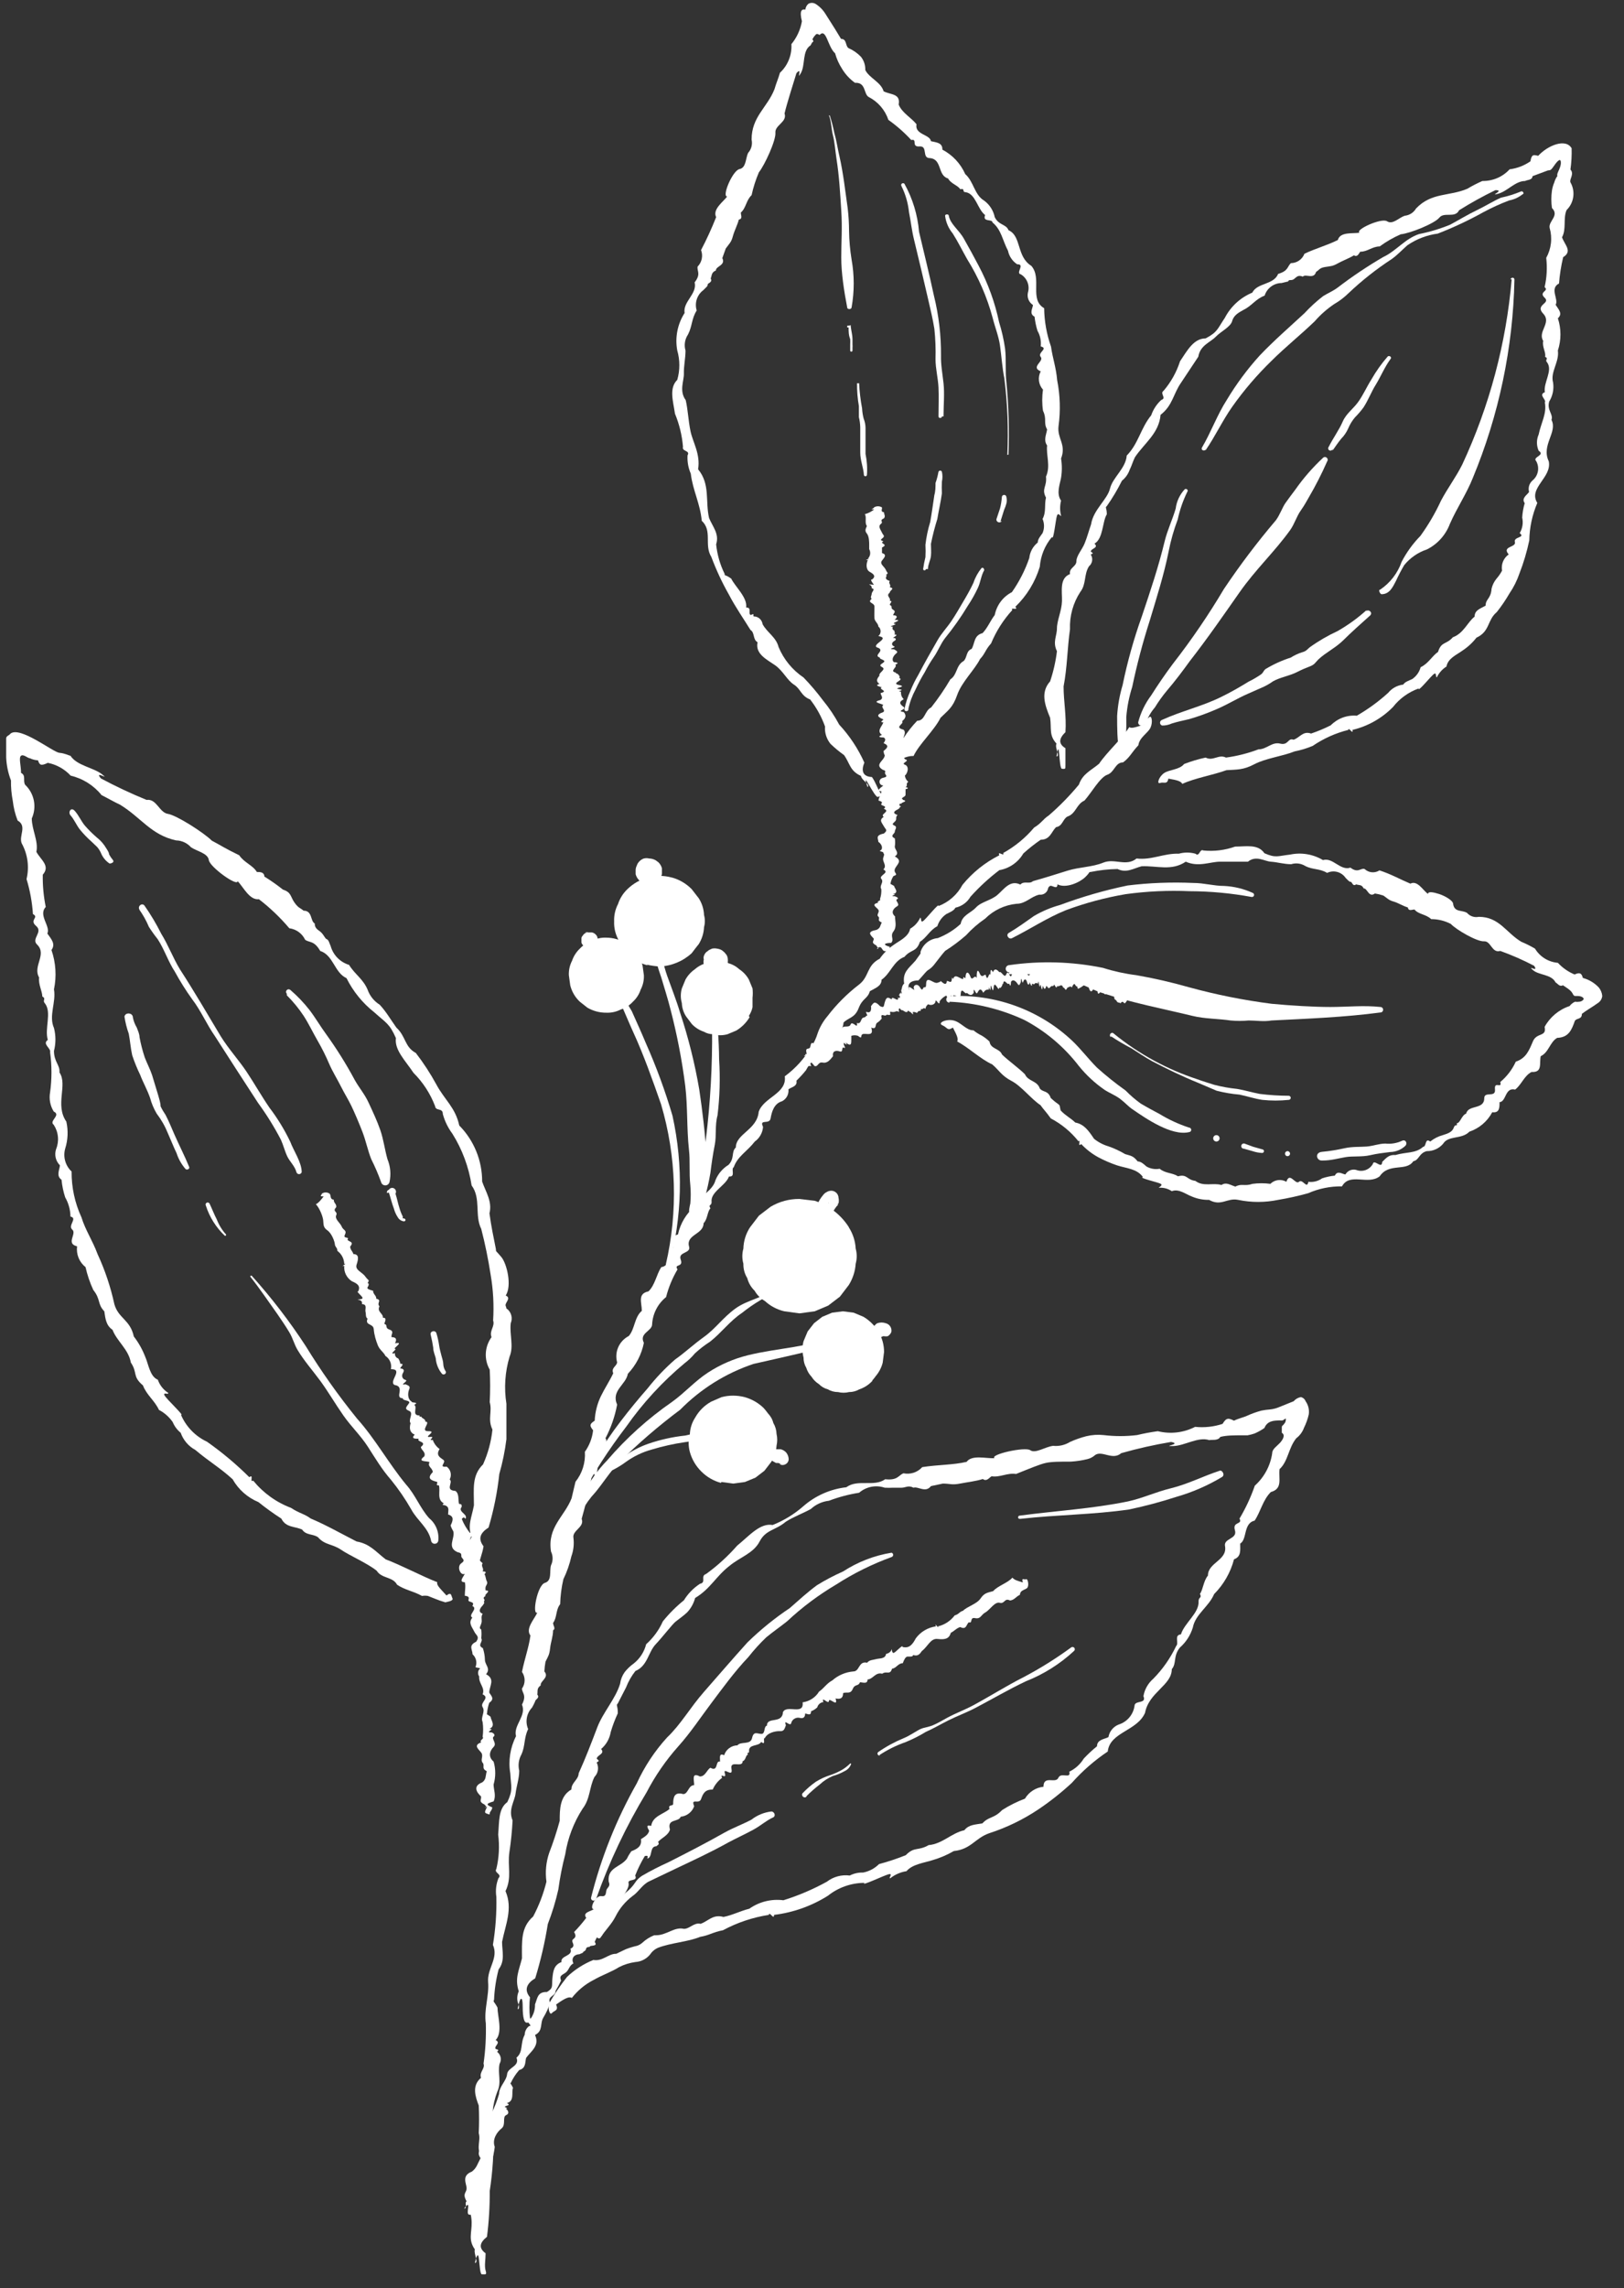 <svg width="71" height="100" viewBox="0 0 71 100" fill="none" xmlns="http://www.w3.org/2000/svg">
<rect x="0" y="0" width="71" height="100" fill="#333333" stroke="none"/>
<path d="M20.76 98.9C20.94 98.9 20.7 98.49 20.76 98.31C20.46 97.88 20.63 97.6 20.62 97.12C20.61 96.64 20.32 96.01 20.76 95.55C20.918 95.127 21.009 94.681 21.03 94.23C20.81 93.84 21.03 93.56 20.93 93.23C20.95 92.827 20.95 92.423 20.93 92.02C20.78 91.63 20.62 91.15 21.03 90.81C20.94 90.56 21.22 90.41 21.14 90.19C21.224 89.607 21.257 89.019 21.24 88.43C21.15 87.83 21.39 87.23 21.34 86.63C21.29 86.03 21.81 85.58 21.55 85C21.666 84.306 21.716 83.603 21.7 82.9C21.658 82.627 21.689 82.347 21.79 82.09C21.97 81.9 21.58 81.86 21.7 81.68C21.817 81.189 21.844 80.681 21.78 80.18C21.83 79.62 21.78 79.05 22.18 78.76C22.44 78.21 22.34 78.11 22.31 77.51C22.216 76.954 22.304 76.382 22.56 75.88C22.43 75.41 23.03 74.99 22.82 74.5C23.04 74.08 22.82 73.99 22.82 73.8C22.895 73.693 22.936 73.566 22.936 73.435C22.936 73.304 22.895 73.177 22.82 73.07C22.94 72.48 23.12 72 23.19 71.48C22.96 71.18 23.36 70.77 23.49 70.48C23.25 70.59 23.49 69.28 23.82 69.18C24.15 69.08 24.01 68.67 24.09 68.41C24.136 68.317 24.159 68.214 24.159 68.11C24.159 68.006 24.136 67.903 24.09 67.81C23.92 66.74 24.68 66.28 24.99 65.48C25.05 65.23 25.1 65 25.16 64.76C25.456 64.39 25.602 63.923 25.57 63.45C25.768 63.172 25.892 62.849 25.93 62.51C25.74 62.28 25.81 62.22 26 62.09C26.017 61.719 26.109 61.355 26.27 61.02C26.44 60.67 26.65 60.36 26.81 60.02C26.71 59.77 26.96 59.72 26.98 59.54C26.92 59.319 26.938 59.084 27.031 58.875C27.124 58.666 27.286 58.494 27.49 58.39C27.76 58.08 27.73 57.57 28.06 57.29C28.06 56.93 27.86 56.54 28.35 56.44C28.64 56.16 28.7 55.7 28.91 55.38C29.37 55.32 29.14 54.68 29.43 54.54C29.43 54.28 29.34 54.03 29.64 53.95C29.745 53.465 30.009 53.028 30.39 52.71C30.59 52.25 31.16 52.05 31.28 51.58C31.393 51.302 31.593 51.067 31.85 50.91C32.13 50.62 31.96 50.34 32.17 50.15C32.17 49.55 33.1 49.38 33.17 48.59C33.39 47.95 34.41 47.8 34.31 47.04C34.774 46.698 35.166 46.266 35.46 45.77C35.586 45.579 35.684 45.37 35.75 45.15C35.845 44.884 35.987 44.636 36.17 44.42C36.572 43.893 37.042 43.422 37.57 43.02C38.01 42.67 37.88 42.2 38.46 41.9C38.627 41.661 38.837 41.454 39.08 41.29C39.31 41.12 39.73 40.94 39.79 40.59C39.982 40.479 40.136 40.312 40.23 40.11C40.3 40.11 40.23 40.33 40.35 40.26C40.47 40.19 41.08 39.41 41.03 39.6C41.48 39.427 41.853 39.097 42.08 38.67C42.52 38.132 43.068 37.692 43.69 37.38C43.59 37.15 43.93 37.47 43.86 37.28C44.373 36.995 44.831 36.619 45.21 36.17C45.54 35.97 45.59 35.81 45.85 35.64C46.327 35.228 46.768 34.776 47.17 34.29C47.33 33.82 47.69 33.68 48.05 33.38C48.4 32.86 49.05 32.29 49.37 31.78C49.49 31.85 49.63 31.78 50.02 31.67C49.93 31.4 50.13 31.47 50.24 31.35C50.35 31.23 50.41 31.56 50.3 31.8C50.19 32.04 49.81 32.23 49.77 32.57C49.46 32.9 49.4 33.1 49.1 33.32C48.75 33.32 48.73 33.75 48.41 33.86C48.09 33.97 47.71 34.66 47.41 34.99C47.06 35.14 47.04 35.57 46.66 35.69C46.46 35.81 46.45 36.11 46.17 36.15C45.96 36.36 45.91 36.7 45.5 36.7C45.233 36.883 44.98 37.084 44.74 37.3C44.628 37.491 44.476 37.655 44.295 37.781C44.114 37.907 43.907 37.992 43.69 38.03C43.234 38.376 42.812 38.765 42.43 39.19C42.359 39.312 42.264 39.418 42.151 39.5C42.037 39.583 41.907 39.641 41.77 39.67C41.7 39.81 41.52 39.87 41.37 39.95C41.184 40.078 41.046 40.264 40.98 40.48C40.65 40.65 40.51 40.98 40.22 41.16C40.06 41.63 39.84 41.47 39.54 41.82C39.06 42 38.94 42.54 38.54 42.82C38.54 43.1 38.27 43.18 38.03 43.32C37.93 43.66 37.71 43.62 37.54 44.06C37.37 44.5 37.09 44.47 36.88 44.69C36.871 44.823 36.825 44.95 36.747 45.058C36.669 45.166 36.563 45.25 36.44 45.3C36.58 45.5 36.51 45.52 36.38 45.59C36.25 45.66 36.09 45.7 36.09 45.83C36.09 45.96 35.57 45.9 35.73 46.2C35.523 46.348 35.355 46.544 35.24 46.77C35.11 46.932 34.97 47.086 34.82 47.23C34.87 47.49 34.59 47.51 34.47 47.61C34.481 47.715 34.461 47.821 34.411 47.914C34.361 48.007 34.283 48.082 34.19 48.13C33.84 48.23 33.74 48.59 33.69 48.88C33.64 49.17 33.18 48.88 33.36 49.25C33.35 49.377 33.314 49.5 33.251 49.61C33.189 49.721 33.103 49.817 33 49.89C32.66 50.33 32.25 50.53 32.08 51.01C31.94 51.1 32.18 51.44 31.87 51.42C31.72 51.83 31.05 52.09 31.11 52.54C31.11 52.71 30.95 52.63 31.06 52.81C30.92 52.95 30.94 53.28 30.76 53.46C30.76 53.95 30 53.95 30.12 54.46C30.24 54.8 29.63 54.69 29.76 55.05C29.89 55.41 29.45 55.22 29.62 55.48C29.396 55.858 29.228 56.265 29.12 56.69C28.94 56.834 28.793 57.015 28.688 57.22C28.583 57.425 28.522 57.65 28.51 57.88C28.51 58.18 27.93 58.26 28.15 58.69C28.048 59.197 27.805 59.665 27.45 60.04C27.36 60.53 26.71 60.77 26.98 61.39C26.884 61.903 26.712 62.398 26.47 62.86C26.59 63 26.41 63.19 26.4 63.28C26.04 63.61 26.21 64.1 26.05 64.51C25.89 64.92 26.13 64.17 25.86 64.51C25.86 64.68 25.75 65.06 25.67 65.44C25.59 65.82 25.48 66.19 25.43 66.38C25.57 66.75 25.01 66.88 25.07 67.21C25.105 67.483 25.074 67.761 24.98 68.02C24.902 68.366 24.785 68.701 24.63 69.02C24.547 69.378 24.5 69.743 24.49 70.11C24.29 70.36 24.36 70.69 24.18 70.93C24.18 71.05 24.31 71.18 24.18 71.25C24.18 71.52 24.08 71.76 24.05 72.04C24.02 72.32 23.97 72.38 23.85 72.62C23.823 72.762 23.806 72.906 23.8 73.05C24.03 73.32 23.6 73.47 23.64 73.66C23.45 73.79 23.52 73.92 23.49 74.06C23.62 74.21 23.39 74.28 23.4 74.35C23.359 74.446 23.312 74.54 23.26 74.63C23.143 74.753 23.064 74.908 23.034 75.075C23.004 75.242 23.023 75.414 23.09 75.57C22.9 75.96 22.97 76.29 22.8 76.67C22.677 76.889 22.641 77.146 22.7 77.39C22.7 77.73 22.58 78.06 22.54 78.39C22.5 78.72 22.21 79.1 22.41 79.56C22.386 80.025 22.34 80.489 22.27 80.95C22.18 81.57 22.39 82.05 22.1 82.65C22.43 83.42 22.1 84.11 21.95 84.87C21.95 85.28 22.09 85.69 21.8 86.07C21.685 86.505 21.618 86.951 21.6 87.4C21.55 87.5 21.6 87.46 21.75 87.74C21.75 88.1 21.99 88.83 21.67 89.16C21.92 89.29 21.58 89.42 21.67 89.55C21.89 89.6 21.72 89.64 21.74 89.68C21.817 89.74 21.869 89.825 21.888 89.921C21.906 90.017 21.889 90.116 21.84 90.2C21.75 90.62 21.94 91.01 21.74 91.42C21.529 91.975 21.47 92.575 21.57 93.16C21.596 94.03 21.543 94.9 21.41 95.76C21.415 96.429 21.375 97.097 21.29 97.76C21 97.99 20.89 98.23 21.23 98.48C21.23 98.75 21.17 99.03 21.23 99.23C21.29 99.43 21.23 99.4 21.07 99.4C20.91 99.4 21 97.92 20.76 98.9Z" fill="white"/>
<path d="M20.29 96.52C20.46 96.52 20.29 96.28 20.399 96.21C20.2 95.85 20.399 95.85 20.399 95.64C20.399 95.43 20.16 95.09 20.63 94.91C20.84 94.75 20.87 94.58 21.01 94.32C20.83 94.07 21.01 93.98 21.01 93.79C21.01 93.6 21.18 93.43 21.14 93.2C21.1 92.97 20.91 92.69 21.34 92.62C21.27 92.48 21.549 92.47 21.5 92.34C21.633 92.074 21.74 91.796 21.82 91.51C21.82 91.19 22.14 90.95 22.17 90.65C22.2 90.35 22.739 90.31 22.579 89.93C22.89 89.67 22.73 89.32 22.939 88.93C22.941 88.856 22.958 88.784 22.991 88.718C23.024 88.653 23.071 88.595 23.13 88.55C23.32 88.55 22.97 88.36 23.13 88.31C23.306 88.117 23.399 87.862 23.39 87.6C23.5 87.34 23.489 87.05 23.91 87.06C24.2 86.89 24.119 86.8 24.149 86.48C24.18 86.16 24.209 85.88 24.549 85.75C24.489 85.46 25.07 85.5 24.939 85.17C25.189 85.05 25 84.91 25.02 84.81C25.04 84.71 25.259 84.71 25.099 84.44C25.288 84.244 25.465 84.037 25.63 83.82C25.45 83.58 25.829 83.54 25.959 83.44C25.75 83.44 26.03 82.83 26.29 82.87C26.55 82.91 26.46 82.66 26.54 82.55C26.62 82.44 26.68 82.4 26.61 82.23C26.549 81.6 27.14 81.61 27.41 81.23C27.463 81.118 27.527 81.011 27.599 80.91C27.849 80.81 28.07 80.7 28.02 80.38C28.16 80.29 28.349 80.19 28.38 80.01C28.239 79.77 28.309 79.77 28.47 79.8C28.529 79.37 29.009 79.29 29.27 79.06C29.2 78.85 29.399 78.95 29.43 78.85C29.43 78.55 29.48 78.3 29.869 78.41C30.09 78.41 30.09 78.02 30.349 78.02C30.349 77.8 30.22 77.44 30.599 77.64C30.84 77.64 30.899 77.35 31.059 77.26C31.419 77.46 31.26 76.93 31.48 76.99C31.48 76.8 31.43 76.61 31.66 76.71C31.699 76.587 31.776 76.479 31.881 76.402C31.985 76.325 32.11 76.282 32.239 76.28C32.389 76.09 32.809 76.28 32.88 75.96C32.95 75.64 33.11 75.78 33.29 75.78C33.47 75.78 33.38 75.45 33.529 75.42C33.529 75.01 34.2 75.36 34.23 74.83C34.39 74.48 35.16 74.99 35.09 74.4C35.237 74.38 35.378 74.328 35.503 74.246C35.627 74.165 35.732 74.057 35.809 73.93C36.02 73.79 36.13 73.58 36.39 73.44C36.646 73.215 36.969 73.078 37.309 73.05C37.59 73.05 37.529 72.58 37.91 72.67C38.01 72.54 38.169 72.55 38.309 72.51C38.45 72.47 38.709 72.51 38.739 72.28C38.797 72.273 38.851 72.249 38.896 72.212C38.94 72.175 38.973 72.126 38.989 72.07C38.989 72.07 38.989 72.25 39.069 72.24C39.15 72.23 39.48 71.84 39.459 71.98C39.77 72.06 39.91 71.84 40.04 71.6C40.144 71.459 40.276 71.341 40.427 71.251C40.578 71.162 40.746 71.104 40.92 71.08C40.82 70.86 41.08 71.24 41.01 71.08C41.301 71.01 41.559 70.84 41.739 70.6C41.929 70.55 41.94 70.44 42.099 70.4C42.3 70.2 42.7 70.11 42.87 69.86C43.039 69.61 43.18 69.61 43.42 69.54C43.63 69.3 44.07 69.18 44.26 68.95C44.35 69.05 44.45 69.08 44.719 69.16C44.639 68.92 44.789 69.06 44.859 69.02C44.929 68.98 44.989 69.25 44.929 69.37C44.87 69.49 44.599 69.47 44.59 69.7C44.389 69.8 44.359 69.92 44.16 69.95C43.91 69.82 43.929 70.11 43.709 70.05C43.489 69.99 43.279 70.36 43.08 70.47C42.88 70.58 42.88 70.77 42.63 70.72C42.38 70.67 42.539 70.97 42.359 70.9C42.239 70.99 42.26 71.25 41.98 71.11C41.81 71.16 41.719 71.29 41.569 71.36C41.489 71.65 41.28 71.66 40.98 71.63C40.68 71.6 40.559 71.97 40.3 72.16C40.209 72.3 40.12 72.4 39.92 72.33C39.92 72.42 39.77 72.4 39.679 72.4C39.59 72.4 39.52 72.55 39.469 72.69C39.26 72.69 39.19 72.91 38.999 72.93C38.91 73.23 38.76 73.01 38.569 73.15C38.27 73.07 38.169 73.39 37.929 73.4C37.929 73.6 37.76 73.54 37.599 73.52C37.52 73.72 37.38 73.58 37.279 73.82C37.179 74.06 36.999 73.93 36.859 74C36.859 74.24 36.719 74.27 36.529 74.23C36.66 74.66 36.249 74.16 36.239 74.34C36.23 74.52 35.889 74.09 35.999 74.39C35.936 74.396 35.877 74.421 35.828 74.463C35.78 74.504 35.746 74.559 35.73 74.62C35.652 74.695 35.56 74.753 35.459 74.79C35.459 75.02 35.29 74.89 35.2 74.89C35.2 75.05 35.12 75.12 34.969 75.08C34.819 75.04 34.63 75.13 34.59 75.31C34.55 75.49 34.239 75.08 34.359 75.4C34.3 75.56 34.279 75.67 34.099 75.66C33.919 75.65 33.559 75.72 33.44 75.96C33.33 75.96 33.51 76.31 33.279 76.13C33.169 76.34 32.719 76.21 32.749 76.54C32.749 76.67 32.63 76.54 32.7 76.69C32.6 76.69 32.609 76.94 32.469 76.97C32.469 77.29 31.9 76.9 31.98 77.31C32.06 77.72 31.599 77.2 31.689 77.5C31.779 77.8 31.45 77.45 31.57 77.7C31.391 77.831 31.249 78.007 31.16 78.21C30.82 78.21 30.739 78.38 30.649 78.63C30.559 78.88 30.189 78.56 30.349 78.94C30.305 79.065 30.226 79.174 30.121 79.255C30.017 79.337 29.891 79.387 29.76 79.4C29.67 79.65 29.15 79.47 29.29 79.96C29.22 80.22 28.91 80.33 28.77 80.5C28.86 80.63 28.71 80.65 28.7 80.69C28.41 80.69 28.52 81.09 28.36 81.2C28.2 81.31 28.45 81.05 28.189 81.12C28.026 81.391 27.885 81.675 27.77 81.97C27.899 82.25 27.43 82.1 27.48 82.3C27.53 82.5 27.239 82.91 27.029 83.07C26.95 83.247 26.903 83.437 26.89 83.63C26.7 83.69 26.739 83.9 26.559 83.96C26.559 84.03 26.66 84.15 26.559 84.12C26.499 84.242 26.429 84.359 26.349 84.47C26.349 84.67 26.23 84.6 26.099 84.67C26.06 84.734 26.027 84.8 26 84.87C26.169 85.1 25.77 84.99 25.779 85.09C25.599 85.09 25.64 85.17 25.599 85.23C25.559 85.29 25.48 85.29 25.489 85.34L25.329 85.41C25.13 85.41 24.95 85.57 25.07 85.81C24.86 85.92 24.89 86.12 24.689 86.24C24.489 86.36 24.47 86.39 24.529 86.56C24.459 86.715 24.379 86.865 24.29 87.01C24.29 87.26 23.91 87.23 24.049 87.54C23.977 87.761 23.88 87.972 23.76 88.17C23.59 88.44 23.76 88.75 23.39 88.94C23.61 89.41 23.209 89.65 23 89.94C22.95 90.14 23 90.39 22.7 90.47C22.549 90.641 22.424 90.833 22.329 91.04C22.279 91.04 22.329 91.04 22.43 91.25C22.349 91.41 22.509 91.84 22.16 91.91C22.39 92.04 22.04 92.01 22.079 92.09C22.279 92.17 22.079 92.14 22.13 92.17C22.18 92.2 22.309 92.36 22.13 92.44C21.95 92.52 22.13 92.86 21.93 93.02C21.73 93.18 21.509 93.49 21.63 93.83C21.58 94.26 21.451 94.677 21.25 95.06C21.16 95.38 21.25 95.75 20.97 96.06C20.66 96.06 20.54 96.16 20.82 96.38C20.82 96.52 20.689 96.63 20.689 96.73C20.689 96.83 20.69 96.81 20.51 96.79C20.33 96.77 20.65 96.06 20.29 96.52Z" fill="white"/>
<path d="M22.63 87.81C22.72 87.81 22.7 87.66 22.63 87.49C22.597 87.335 22.614 87.174 22.68 87.03C22.5 86.47 22.68 86.15 22.82 85.59C22.82 84.85 22.76 84.24 23.31 83.76C23.564 83.279 23.759 82.768 23.89 82.24C23.831 81.816 23.872 81.385 24.01 80.98C24.187 80.522 24.34 80.054 24.47 79.58C24.47 79.09 24.47 78.5 24.98 78.21C24.98 77.9 25.29 77.79 25.3 77.5C25.6 76.84 25.86 76.16 26.11 75.5C26.36 74.84 26.91 74.25 27.11 73.59C27.134 73.406 27.203 73.231 27.31 73.08C27.424 72.935 27.559 72.807 27.71 72.7C27.977 72.487 28.166 72.192 28.25 71.86C28.561 71.582 28.81 71.241 28.98 70.86C29.253 70.522 29.561 70.213 29.9 69.94C30.077 69.651 30.316 69.406 30.6 69.22C30.9 69.16 30.6 68.88 30.87 68.79C31.368 68.429 31.824 68.013 32.23 67.55C32.76 67.12 33.23 66.55 33.78 66.65C34.27 66.455 34.723 66.177 35.12 65.83C35.647 65.369 36.303 65.079 37 65C37.5 64.63 38.21 65 38.7 64.65C39.26 64.71 39.28 64.47 39.5 64.39C39.648 64.42 39.802 64.411 39.946 64.364C40.089 64.317 40.218 64.233 40.32 64.12C41.03 64.01 41.66 64.03 42.26 63.89C42.49 63.57 43.11 63.75 43.48 63.73C43.26 63.57 44.81 63.22 45.04 63.38C45.27 63.54 45.67 63.24 46.04 63.19C46.298 63.217 46.559 63.157 46.78 63.02C47.008 62.916 47.246 62.833 47.49 62.77C47.738 62.71 47.995 62.693 48.25 62.72C48.734 62.779 49.225 62.779 49.71 62.72C50.01 62.648 50.314 62.591 50.62 62.55C51.168 62.686 51.747 62.618 52.25 62.36C52.654 62.402 53.063 62.358 53.45 62.23C53.62 61.94 53.72 61.98 53.95 62.09C54.15 61.99 54.36 61.95 54.51 61.88C54.716 61.786 54.93 61.709 55.15 61.65C55.272 61.626 55.395 61.609 55.52 61.6C55.664 61.586 55.806 61.549 55.94 61.49L56.56 61.24C56.639 61.146 56.748 61.082 56.87 61.06C56.917 61.069 56.962 61.091 56.998 61.122C57.035 61.154 57.063 61.194 57.08 61.24C57.197 61.406 57.247 61.609 57.22 61.81C57.174 62.014 57.103 62.213 57.01 62.4C56.944 62.583 56.825 62.743 56.67 62.86C56.32 63.3 56.32 63.86 55.94 64.21C55.89 64.63 56.09 65.06 55.56 65.21C55.21 65.55 55.11 66.08 54.85 66.46C54.35 66.57 54.53 67.29 54.22 67.46C54.22 67.76 54.27 68.03 53.95 68.15C53.799 68.725 53.498 69.249 53.08 69.67C52.85 70.22 52.26 70.55 52.15 71.13C52.045 71.471 51.848 71.775 51.58 72.01C51.28 72.39 51.45 72.69 51.23 72.95C51.23 73.66 50.23 73.95 50.06 74.86C49.71 75.66 48.52 75.7 48.43 76.55C47.85 76.939 47.323 77.399 46.86 77.92C46.407 78.34 45.922 78.725 45.41 79.07C44.742 79.519 44.015 79.873 43.25 80.12C42.62 80.34 42.46 80.82 41.7 80.9C41.404 81.072 41.088 81.206 40.76 81.3C40.43 81.41 39.89 81.47 39.63 81.78C39.37 81.82 39.125 81.927 38.92 82.09C38.83 82.09 39.05 81.88 38.87 81.91C38.69 81.94 37.63 82.46 37.79 82.29C37.212 82.293 36.652 82.49 36.2 82.85C35.485 83.301 34.679 83.588 33.84 83.69C33.84 83.94 33.64 83.51 33.61 83.69C32.91 83.798 32.233 84.025 31.61 84.36C31.15 84.45 31.02 84.58 30.61 84.65C30.08 84.87 29.32 84.91 28.76 85.13C28.652 85.179 28.557 85.251 28.48 85.34C28.403 85.458 28.3 85.557 28.178 85.628C28.057 85.7 27.92 85.741 27.78 85.75C27.532 85.784 27.293 85.858 27.07 85.97C26.74 86.18 26.32 86.32 25.94 86.54C25.573 86.729 25.253 86.995 25 87.32C24.89 87.25 24.71 87.32 24.31 87.61C24.44 87.88 24.22 87.87 24.13 87.98C24.04 88.09 23.94 87.81 24.01 87.55C24.242 87.149 24.503 86.764 24.79 86.4C25.123 86.084 25.513 85.833 25.94 85.66C26.35 85.73 26.6 85.38 26.94 85.39L27.36 85.19C27.519 85.128 27.683 85.078 27.85 85.04C27.939 85.012 28.021 84.964 28.09 84.9C28.239 84.763 28.412 84.655 28.6 84.58H28.68C29.15 84.58 29.48 84.2 29.9 84.3C30.16 84.3 30.34 84.01 30.63 84.08C30.97 83.96 31.17 83.65 31.63 83.78C32.03 83.7 32.36 83.52 32.76 83.42C33.193 83.115 33.724 82.983 34.25 83.05C34.909 82.845 35.545 82.573 36.15 82.24C36.29 82.131 36.451 82.052 36.623 82.005C36.794 81.959 36.973 81.947 37.15 81.97C37.329 81.878 37.528 81.833 37.73 81.84C37.995 81.79 38.239 81.661 38.43 81.47C38.827 81.364 39.218 81.234 39.6 81.08C39.98 80.69 40.13 80.91 40.6 80.64C41.2 80.59 41.6 80.11 42.16 79.99C42.36 79.74 42.62 79.75 42.95 79.69C43.23 79.38 43.45 79.49 43.81 79.11C44.125 78.909 44.46 78.742 44.81 78.61C44.895 78.466 45.012 78.344 45.153 78.254C45.294 78.163 45.453 78.107 45.62 78.09C45.62 77.57 46.15 77.97 46.27 77.7C46.39 77.43 46.83 77.78 46.75 77.43C47.01 77.305 47.229 77.107 47.38 76.86C47.561 76.667 47.754 76.487 47.96 76.32C47.96 76.02 48.3 76.01 48.46 75.92C48.481 75.797 48.533 75.682 48.612 75.586C48.691 75.489 48.793 75.415 48.91 75.37C49.089 75.314 49.249 75.208 49.371 75.064C49.493 74.921 49.572 74.746 49.6 74.56C49.6 74.29 50.14 74.49 49.99 74.13C50.041 73.835 50.193 73.566 50.42 73.37C50.831 72.953 51.169 72.469 51.42 71.94C51.56 71.81 51.31 71.46 51.63 71.43C51.78 70.93 52.44 70.49 52.4 69.98C52.4 69.79 52.56 69.85 52.46 69.66C52.6 69.47 52.61 69.1 52.81 68.86C52.81 68.29 53.65 68.2 53.56 67.59C53.47 67.22 54.11 67.28 53.99 66.88C53.87 66.48 54.34 66.65 54.19 66.37C54.462 65.914 54.686 65.432 54.86 64.93C55.272 64.561 55.541 64.058 55.62 63.51C55.62 63.33 55.82 63.21 55.95 63.07C56.08 62.93 56.21 62.72 56.04 62.62C56.04 62.51 56.04 62.46 56.04 62.38C56.04 62.3 56.1 62.3 56.15 62.22C56.177 62.189 56.197 62.152 56.207 62.112C56.218 62.072 56.219 62.03 56.21 61.99C56.03 62.13 56.05 62.07 55.89 62.08C55.73 62.09 55.41 62.08 55.28 62.41C55.145 62.505 55.001 62.585 54.85 62.65C54.749 62.685 54.645 62.712 54.54 62.73H54.29C53.95 62.73 53.62 62.73 53.35 62.8C53.25 62.98 52.97 62.91 52.87 62.94C52.37 62.78 51.8 63.19 51.28 63.2C50.76 63.21 51.7 63.12 51.2 63.02C50.464 63.143 49.737 63.306 49.02 63.51C48.64 63.84 48.19 63.38 47.88 63.59C47.784 63.678 47.666 63.74 47.54 63.77C47.303 63.829 47.062 63.865 46.82 63.88C46.34 63.88 45.97 63.88 45.71 63.94C45.45 64 45.07 64.16 44.42 64.42C44.04 64.36 43.71 64.58 43.35 64.52C43.23 64.6 43.13 64.76 42.97 64.64C42.65 64.74 42.33 64.77 41.97 64.84C41.61 64.91 41.54 64.84 41.22 64.84L40.7 64.95C40.47 65.26 40.13 64.95 39.94 65.02C39.71 64.9 39.59 65.02 39.42 65.02C39.25 65.02 39.12 65.02 39.05 65.02C38.926 65.026 38.803 65.026 38.68 65.02C38.49 64.956 38.287 64.943 38.09 64.981C37.894 65.02 37.711 65.109 37.56 65.24C37.109 65.311 36.666 65.428 36.24 65.59C35.945 65.623 35.668 65.749 35.45 65.95C35.09 66.15 34.69 66.29 34.35 66.51C33.9 66.89 33.48 66.85 33.21 67.37C32.94 67.89 32.36 68.05 31.9 68.43C31.29 68.9 31.07 69.43 30.39 69.84C30.327 70.076 30.207 70.293 30.04 70.47C29.87 70.63 29.69 70.75 29.54 70.87C29.39 70.99 28.98 71.53 28.66 71.87C28.34 72.21 28.31 72.81 27.78 73.03C27.608 73.248 27.47 73.491 27.37 73.75L27.01 74.45C26.92 74.54 27.01 74.51 27.01 74.88C26.886 75.145 26.783 75.419 26.7 75.7C26.652 75.989 26.503 76.251 26.28 76.44C26.47 76.66 26.09 76.7 26.09 76.87C26.28 77 26.09 76.98 26.09 77.04C26.14 77.141 26.157 77.255 26.139 77.366C26.121 77.477 26.069 77.58 25.99 77.66C25.76 78.11 25.81 78.61 25.47 79.05C25.08 79.656 24.821 80.338 24.71 81.05C24.579 81.554 24.479 82.064 24.41 82.58C24.294 83.094 24.141 83.599 23.95 84.09C23.822 84.892 23.638 85.684 23.4 86.46C23.05 86.67 22.89 86.95 23.17 87.29C23.137 87.589 23.137 87.891 23.17 88.19C23.27 88.31 23.17 88.41 23.02 88.4C22.87 88.39 22.85 87.96 22.85 87.63C22.85 87.3 22.75 87.17 22.63 87.81Z" fill="white"/>
<path d="M21.19 79C21.36 79 21.19 78.9 21.19 78.87C20.9 78.73 21.06 78.67 21.03 78.51C20.84 78.34 20.66 78.06 21.08 77.9C21.26 77.77 21.22 77.63 21.28 77.41C21.03 77.28 21.21 77.17 21.1 77.04C20.99 76.91 21.15 76.75 21.04 76.6C20.93 76.45 20.67 76.28 21.04 76.15C20.93 76.06 21.19 76 21.1 75.91C21.13 75.694 21.13 75.476 21.1 75.26C21 75.05 21.23 74.82 21.1 74.61C20.97 74.4 21.44 74.21 21.1 74.05C21.22 73.76 20.92 73.58 20.95 73.27C20.918 73.225 20.901 73.171 20.901 73.115C20.901 73.06 20.918 73.005 20.95 72.96C21.1 72.87 20.72 72.91 20.8 72.83C20.83 72.738 20.834 72.638 20.809 72.544C20.784 72.45 20.732 72.365 20.66 72.3C20.66 72.1 20.46 71.92 20.82 71.75C20.98 71.51 20.82 71.49 20.73 71.3C20.64 71.11 20.46 70.93 20.65 70.7C20.44 70.58 20.92 70.31 20.65 70.19C20.77 70 20.54 70.03 20.49 69.97C20.44 69.91 20.61 69.78 20.32 69.74C20.32 69.53 20.37 69.32 20.32 69.15C20.03 69.15 20.27 68.91 20.32 68.78C20.14 68.89 19.95 68.47 20.17 68.32C20.39 68.17 20.17 68.12 20.17 68.02C20.17 67.92 20.17 67.87 20.01 67.84C19.52 67.63 19.9 67.24 19.82 66.93C19.77 66.848 19.729 66.761 19.7 66.67C19.8 66.47 19.87 66.27 19.59 66.19C19.59 66.06 19.65 65.9 19.52 65.82C19.39 65.74 19.29 65.82 19.4 65.7C19.09 65.54 19.26 65.18 19.19 64.92C18.99 64.92 19.19 64.8 19.09 64.76C18.84 64.7 18.65 64.61 18.92 64.34C18.92 64.16 18.67 64.1 18.78 63.9C18.61 63.84 18.23 63.9 18.55 63.65C18.63 63.46 18.41 63.38 18.4 63.24C18.71 62.99 18.18 63.03 18.31 62.88C18.14 62.88 17.96 62.88 18.13 62.7C17.91 62.61 17.89 62.42 17.95 62.2C17.83 62.05 18.11 61.75 17.88 61.66C17.65 61.57 17.79 61.47 17.88 61.33C17.97 61.19 17.59 61.23 17.61 61.11C17.22 61.11 17.74 60.6 17.25 60.53C16.97 60.38 17.67 59.83 17.09 59.84C17.113 59.73 17.103 59.616 17.06 59.513C17.017 59.409 16.944 59.321 16.85 59.26C16.77 59.09 16.6 59 16.52 58.8C16.44 58.6 16.36 58.35 16.34 58.09C16.32 57.83 15.94 57.94 16.07 57.63C15.97 57.57 16.01 57.44 15.98 57.33C15.95 57.22 16.07 57 15.83 57C15.83 56.91 15.83 56.84 15.68 56.81C15.53 56.78 15.85 56.81 15.85 56.73C15.85 56.65 15.54 56.43 15.66 56.44C15.78 56.19 15.6 56.09 15.39 56C15.276 55.929 15.184 55.828 15.124 55.708C15.064 55.588 15.038 55.454 15.05 55.32C14.83 55.4 15.23 55.18 15.05 55.24C15.046 55.128 15.018 55.019 14.966 54.92C14.914 54.821 14.84 54.736 14.75 54.67C14.75 54.52 14.65 54.51 14.64 54.38C14.63 54.25 14.5 53.9 14.31 53.77C14.12 53.64 14.15 53.51 14.13 53.33C14.11 53.15 13.97 52.8 13.81 52.63C13.93 52.57 13.99 52.49 14.15 52.29C13.91 52.29 14.08 52.23 14.07 52.17C14.119 52.134 14.178 52.115 14.24 52.115C14.301 52.115 14.36 52.134 14.41 52.17C14.48 52.23 14.41 52.42 14.59 52.43C14.59 52.59 14.72 52.61 14.7 52.76C14.51 52.96 14.78 52.94 14.7 53.11C14.62 53.28 14.88 53.45 14.94 53.61C15 53.77 15.18 53.76 15.08 53.96C14.98 54.16 15.3 54.03 15.19 54.18C15.25 54.28 15.5 54.26 15.31 54.48C15.31 54.62 15.42 54.69 15.45 54.81C15.71 54.81 15.67 55.03 15.59 55.27C15.51 55.51 15.83 55.59 15.97 55.79C16.11 55.99 16.17 55.91 16.07 56.08C16.15 56.08 16.12 56.19 16.07 56.26C16.02 56.33 16.18 56.38 16.31 56.41C16.31 56.57 16.46 56.62 16.45 56.76C16.72 56.82 16.45 56.95 16.59 57.09C16.47 57.34 16.76 57.4 16.74 57.59C16.92 57.59 16.84 57.73 16.8 57.86C16.98 57.91 16.8 58.03 17.03 58.11C17.26 58.19 17.08 58.33 17.12 58.44C17.34 58.44 17.35 58.55 17.27 58.71C17.71 58.62 17.15 58.94 17.27 58.95C17.39 58.96 16.95 59.22 17.27 59.14C17.26 59.189 17.269 59.24 17.295 59.282C17.321 59.325 17.362 59.356 17.41 59.37C17.458 59.438 17.489 59.517 17.5 59.6C17.72 59.6 17.5 59.74 17.5 59.81C17.65 59.81 17.69 59.89 17.62 60C17.55 60.11 17.57 60.27 17.73 60.31C17.89 60.35 17.41 60.56 17.73 60.5C17.86 60.56 17.95 60.58 17.89 60.72C17.83 60.86 17.8 61.14 18 61.26C18 61.33 18.35 61.26 18.11 61.4C18.27 61.5 18 61.84 18.3 61.86C18.43 61.86 18.24 61.94 18.42 61.91C18.42 61.99 18.62 62.01 18.59 62.13C18.88 62.13 18.33 62.56 18.73 62.55C19.13 62.54 18.49 62.83 18.79 62.8C19.09 62.77 18.65 62.98 18.92 62.93C18.976 63.091 19.081 63.231 19.22 63.33C19.05 63.59 19.22 63.69 19.38 63.8C19.54 63.91 19.13 64.14 19.53 64.1C19.615 64.162 19.675 64.253 19.699 64.356C19.723 64.459 19.709 64.567 19.66 64.66C19.83 64.79 19.43 65.13 19.91 65.16C20.09 65.29 20.02 65.56 20.07 65.73C20.24 65.73 20.16 65.83 20.19 65.85C20.01 66.06 20.39 66.15 20.37 66.32C20.35 66.49 20.32 66.2 20.19 66.39C20.277 66.606 20.395 66.808 20.54 66.99C20.83 66.99 20.42 67.27 20.6 67.33C20.78 67.39 20.88 67.75 20.83 67.96C20.887 68.101 20.98 68.225 21.1 68.32C21.01 68.47 21.18 68.54 21.1 68.68C21.17 68.68 21.31 68.68 21.18 68.8C21.24 68.89 21.23 69 21.28 69.1C21.33 69.2 21.28 69.24 21.23 69.35C21.22 69.403 21.22 69.457 21.23 69.51C21.52 69.51 21.14 69.7 21.23 69.75C21.08 69.84 21.17 69.87 21.18 69.92C21.19 69.97 21.12 70.03 21.18 70.04C21.157 70.086 21.131 70.129 21.1 70.17C20.97 70.3 20.9 70.45 21.1 70.53C21 70.7 21.1 70.79 21.04 70.96C20.98 71.13 20.94 71.15 21.04 71.22C21.055 71.346 21.055 71.474 21.04 71.6C21.14 71.76 20.84 71.9 21.11 72.03C21.165 72.195 21.196 72.367 21.2 72.54C21.2 72.77 21.47 72.92 21.25 73.17C21.66 73.39 21.4 73.67 21.39 73.97C21.46 74.11 21.65 74.24 21.39 74.42C21.334 74.578 21.301 74.743 21.29 74.91C21.24 74.91 21.29 74.91 21.45 75.03C21.45 75.17 21.7 75.43 21.39 75.56C21.64 75.56 21.31 75.66 21.39 75.71C21.6 75.71 21.39 75.71 21.46 75.71C21.53 75.71 21.69 75.81 21.58 75.9C21.47 75.99 21.74 76.19 21.58 76.35C21.42 76.51 21.32 76.77 21.58 76.99C21.675 77.317 21.675 77.664 21.58 77.99C21.58 78.23 21.7 78.47 21.58 78.73C21.29 78.82 21.2 78.86 21.52 78.99C21.52 79.11 21.41 79.18 21.41 79.25C21.41 79.32 21.41 79.31 21.25 79.25C21.09 79.19 21.45 78.85 21.19 79Z" fill="white"/>
<path d="M20.45 67.84C20.63 67.84 20.45 67.36 20.619 67.18C20.43 66.65 20.619 66.34 20.72 65.79C20.72 65.07 20.619 64.49 21.119 64C21.336 63.518 21.474 63.005 21.529 62.48C21.309 62.02 21.529 61.7 21.41 61.28C21.435 60.807 21.435 60.333 21.41 59.86C21.285 59.641 21.226 59.39 21.24 59.138C21.254 58.886 21.341 58.644 21.489 58.44C21.38 58.16 21.649 57.97 21.559 57.71C21.6 57.041 21.564 56.37 21.45 55.71C21.347 55.037 21.21 54.369 21.04 53.71C20.74 53.12 21.04 52.38 20.619 51.81C20.495 51.008 20.21 50.239 19.779 49.55C19.587 49.292 19.444 49.001 19.36 48.69C19.36 48.4 19.049 48.58 19.02 48.34C18.812 47.796 18.492 47.302 18.079 46.89C17.72 46.35 17.239 45.89 17.309 45.37C17.029 44.73 16.88 44.71 16.36 44.24C15.851 43.839 15.438 43.33 15.149 42.75C14.62 42.51 14.579 41.75 13.999 41.56C13.729 41.09 13.52 41.21 13.339 41.07C13.275 40.936 13.179 40.819 13.058 40.732C12.938 40.645 12.797 40.589 12.649 40.57C12.252 40.101 11.807 39.675 11.319 39.3C10.909 39.35 10.64 38.77 10.39 38.51C10.39 38.77 9.17 37.89 9.13 37.59C9.09 37.29 8.62 37.21 8.35 37.03C8.268 36.938 8.168 36.864 8.056 36.812C7.944 36.76 7.823 36.732 7.7 36.73C6.6 36.49 6.17 35.73 5.25 35.17C4.97 35.04 4.72 34.89 4.44 34.75C4.097 34.324 3.622 34.025 3.09 33.9C2.824 33.612 2.474 33.416 2.09 33.34C1.78 33.49 1.73 33.43 1.66 33.23C1.538 33.224 1.419 33.193 1.31 33.14C1.21 33.14 1.03 32.95 0.92 33.03C0.81 33.11 0.92 33.46 0.92 33.78C1.15 33.89 0.99 34.12 1.1 34.3C1.295 34.484 1.428 34.725 1.48 34.989C1.532 35.252 1.5 35.525 1.39 35.77C1.39 36.26 1.69 36.77 1.59 37.23C1.79 37.59 2.21 37.84 1.87 38.23C1.862 38.703 1.906 39.176 2 39.64C1.66 40 2.22 40.48 2.07 40.8C2.25 41.05 2.44 41.26 2.25 41.52C2.441 42.073 2.479 42.667 2.36 43.24C2.46 43.81 2.12 44.39 2.36 44.93C2.444 45.258 2.444 45.602 2.36 45.93C2.36 46.41 2.63 46.55 2.6 46.87C2.97 47.42 2.39 48.28 2.9 49.02C2.988 49.411 2.971 49.818 2.85 50.2C2.8 50.376 2.8 50.563 2.85 50.739C2.899 50.916 2.996 51.075 3.13 51.2C3.125 51.89 3.271 52.573 3.56 53.2C3.74 53.78 4.04 54.2 4.27 54.82C4.593 55.518 4.837 56.249 5 57C5.18 57.63 5.69 57.67 5.85 58.41C6.059 58.681 6.227 58.981 6.35 59.3C6.49 59.61 6.55 60.16 6.9 60.3C6.983 60.54 7.145 60.744 7.36 60.88C7.36 60.97 7.12 60.83 7.19 60.98C7.26 61.13 8.11 61.92 7.91 61.83C8.132 62.35 8.537 62.77 9.05 63.01C9.709 63.474 10.328 63.992 10.899 64.56C11.11 64.4 10.899 64.82 11.069 64.71C11.505 65.245 12.074 65.656 12.72 65.9C13.1 66.15 13.29 66.15 13.589 66.37C14.2 66.62 14.999 67.07 15.589 67.37C16.169 67.47 16.419 67.81 16.86 68.15C17.549 68.41 18.45 68.89 19.119 69.15C19.07 69.27 19.239 69.42 19.52 69.73C19.739 69.56 19.72 69.73 19.779 69.85C19.84 69.97 19.57 70 19.47 70.03C19.313 69.985 19.16 69.932 19.01 69.87L18.709 69.75C18.623 69.735 18.536 69.735 18.45 69.75C18.05 69.53 17.72 69.5 17.36 69.26C17.169 68.9 16.689 69 16.47 68.65C16.079 68.33 15.29 67.99 14.909 67.73C14.53 67.47 14.2 67.53 13.909 67.19C13.7 67.03 13.38 67.11 13.21 66.85C12.88 66.7 12.499 66.77 12.3 66.37C11.954 66.148 11.62 65.907 11.3 65.65C10.822 65.451 10.425 65.1 10.17 64.65C9.61 64.14 9.17 63.9 8.54 63.37C8.241 63.207 8.013 62.94 7.9 62.62C7.746 62.494 7.626 62.333 7.55 62.15C7.395 61.927 7.19 61.745 6.95 61.62C6.76 61.21 6.41 60.97 6.25 60.55C5.77 60.14 6.03 60.01 5.72 59.55C5.62 58.97 5.11 58.62 4.92 58.12C4.64 57.93 4.61 57.65 4.56 57.31C4.25 56.99 4.41 56.79 4.08 56.38C3.931 56.06 3.817 55.724 3.74 55.38C3.605 55.273 3.5 55.133 3.435 54.974C3.37 54.814 3.348 54.641 3.37 54.47C2.86 54.35 3.37 53.92 3.16 53.74C2.95 53.56 3.41 53.24 3.08 53.17C3.077 52.875 2.997 52.586 2.85 52.33C2.769 52.08 2.715 51.822 2.69 51.56C2.44 51.39 2.61 51.11 2.62 50.93C2.529 50.84 2.466 50.727 2.436 50.604C2.406 50.48 2.411 50.351 2.45 50.23C2.521 50.057 2.55 49.869 2.532 49.683C2.515 49.496 2.452 49.317 2.35 49.16C2.12 48.99 2.69 48.74 2.35 48.58C2.194 48.33 2.137 48.03 2.19 47.74C2.27 47.16 2.27 46.571 2.19 45.99C2.24 45.81 1.83 45.63 2.09 45.45C1.94 44.95 2.27 44.26 1.97 43.86C1.83 43.71 2.04 43.66 1.85 43.55C1.85 43.33 1.67 43.02 1.71 42.72C1.42 42.23 2.06 41.72 1.63 41.29C1.34 41.03 1.9 40.74 1.58 40.47C1.26 40.2 1.73 40.1 1.44 39.95C1.406 39.431 1.312 38.917 1.16 38.42C1.287 37.892 1.212 37.336 0.95 36.86C0.81 36.53 1.2 36.11 0.77 35.86C0.663 35.587 0.593 35.301 0.56 35.01C0.502 34.714 0.475 34.412 0.48 34.11C0.356 33.79 0.286 33.453 0.27 33.11C0.27 32.83 0.27 32.66 0.27 32.27C0.27 32.16 0.41 32.14 0.45 32.07C0.86 31.71 2.31 32.87 2.59 32.9C2.87 32.93 2.97 33.01 3.08 33.03C3.37 33.47 4.08 33.54 4.46 33.84C4.84 34.14 4.09 33.64 4.41 34.02C5.059 34.368 5.727 34.682 6.41 34.96C6.85 34.9 6.96 35.51 7.34 35.57C7.72 35.63 8.91 36.39 9.26 36.74C9.64 36.94 9.82 37.07 10.46 37.38C10.669 37.7 11.05 37.81 11.23 38.11C11.37 38.11 11.55 38.11 11.559 38.31C11.84 38.484 12.111 38.675 12.37 38.88C12.739 39 12.69 39.18 12.87 39.44C13.05 39.7 13.139 39.68 13.27 39.8C13.669 39.8 13.56 40.26 13.76 40.36C13.76 40.61 13.94 40.64 14.059 40.77C14.18 40.9 14.21 41.02 14.29 41.05C14.37 41.08 14.399 41.22 14.46 41.36C14.515 41.551 14.618 41.725 14.757 41.866C14.897 42.007 15.07 42.112 15.26 42.17C15.52 42.59 15.87 42.78 16.07 43.25C16.166 43.524 16.353 43.757 16.599 43.91C16.88 44.21 17.079 44.56 17.329 44.91C17.759 45.31 17.68 45.75 18.18 46.02C18.515 46.456 18.816 46.917 19.079 47.4C19.43 48.06 19.91 48.4 20.079 49.19C20.723 49.843 21.082 50.724 21.079 51.64C21.239 52.1 21.529 52.51 21.399 53.03C21.48 53.63 21.57 54.03 21.68 54.59C21.68 54.72 21.68 54.65 21.92 54.94C22.16 55.23 22.39 56.19 22.11 56.62C22.38 56.74 22.049 56.94 22.11 57.08C22.169 57.22 22.11 57.18 22.189 57.22C22.273 57.295 22.332 57.393 22.357 57.503C22.382 57.612 22.372 57.726 22.329 57.83C22.27 58.34 22.47 58.83 22.279 59.29C22.078 59.957 22.031 60.662 22.14 61.35C22.14 61.87 22.14 62.35 22.14 62.9C22.076 63.414 21.972 63.922 21.829 64.42C21.744 65.213 21.587 65.996 21.36 66.76C21.02 66.98 20.87 67.23 21.14 67.58C21.09 67.91 20.95 68.2 20.93 68.44C20.91 68.68 20.87 68.64 20.73 68.6C20.59 68.56 20.9 66.78 20.45 67.84Z" fill="white"/>
<path d="M35.15 46.12C35.249 46.27 35.15 46.02 35.27 46.07C35.19 45.76 35.33 45.87 35.4 45.8C35.469 45.73 35.4 45.4 35.7 45.72C35.84 45.84 35.889 45.72 35.999 45.72C35.929 45.48 36.069 45.61 36.05 45.48C36.029 45.35 36.179 45.48 36.15 45.33C36.12 45.18 35.989 44.96 36.319 45.18C36.27 45.07 36.48 45.18 36.459 45.18C36.585 45.123 36.7 45.046 36.8 44.95C36.88 44.78 37.12 44.95 37.19 44.77C37.26 44.59 37.529 45.02 37.459 44.71C37.669 44.78 37.61 44.5 37.76 44.47C37.91 44.44 37.83 44.38 37.9 44.39C37.969 44.4 37.789 44.19 37.9 44.23C38.01 44.27 38.109 44.23 38.08 43.97C38.169 43.89 38.2 43.68 38.469 43.97C38.669 44.07 38.63 43.97 38.679 43.81C38.73 43.65 38.77 43.52 38.98 43.68C38.98 43.46 39.31 43.87 39.26 43.59C39.41 43.69 39.309 43.48 39.33 43.43C39.349 43.38 39.469 43.52 39.4 43.26C39.52 43.26 39.669 43.26 39.749 43.26C39.679 42.99 39.9 43.26 39.98 43.26C39.86 43.09 40.09 42.93 40.219 43.15C40.349 43.37 40.34 43.15 40.4 43.15C40.459 43.15 40.489 43.15 40.489 43.02C40.489 42.59 40.819 43.02 40.989 42.95C41.16 42.88 41.08 42.95 41.12 42.87C41.26 42.99 41.37 43.09 41.4 42.87C41.469 42.87 41.569 42.97 41.599 42.87C41.63 42.77 41.6 42.66 41.67 42.79C41.75 42.52 41.969 42.79 42.109 42.79C42.109 42.6 42.179 42.79 42.209 42.74C42.209 42.51 42.31 42.36 42.45 42.74C42.55 42.84 42.6 42.58 42.7 42.74C42.7 42.59 42.7 42.21 42.859 42.6C42.95 42.73 43.01 42.6 43.09 42.6C43.19 42.98 43.219 42.46 43.3 42.6C43.3 42.45 43.3 42.28 43.41 42.49C43.48 42.31 43.58 42.36 43.69 42.49C43.779 42.42 43.91 42.78 43.989 42.59C44.069 42.4 44.1 42.59 44.17 42.66C44.24 42.73 44.249 42.42 44.309 42.48C44.38 42.13 44.56 42.78 44.67 42.35C44.8 42.14 44.969 42.99 45.059 42.45C45.078 42.479 45.102 42.503 45.132 42.519C45.162 42.536 45.196 42.545 45.23 42.545C45.264 42.545 45.297 42.536 45.327 42.519C45.357 42.503 45.382 42.479 45.4 42.45C45.499 42.45 45.58 42.32 45.7 42.33C45.82 42.34 45.959 42.33 46.09 42.45C46.219 42.57 46.27 42.14 46.38 42.45C46.44 42.38 46.489 42.45 46.55 42.45C46.609 42.45 46.669 42.66 46.749 42.45C46.749 42.45 46.83 42.45 46.88 42.39C46.929 42.33 46.83 42.55 46.88 42.58C46.929 42.61 47.12 42.46 47.069 42.58C47.02 42.7 47.239 42.7 47.349 42.58C47.459 42.46 47.65 42.52 47.76 42.65C47.76 42.88 47.76 42.42 47.76 42.65C47.778 42.677 47.801 42.7 47.828 42.717C47.855 42.735 47.885 42.747 47.917 42.752C47.949 42.758 47.981 42.757 48.013 42.75C48.044 42.742 48.074 42.729 48.099 42.71C48.16 42.79 48.2 42.71 48.249 42.78C48.3 42.85 48.489 42.93 48.62 42.86C48.749 42.79 48.779 42.86 48.849 42.97C48.919 43.08 49.109 43.13 49.239 43.09C49.222 43.243 49.222 43.397 49.239 43.55C49.33 43.32 49.289 43.55 49.319 43.55C49.313 43.664 49.263 43.772 49.179 43.85C49.12 43.85 49.09 43.7 48.989 43.85C48.919 43.79 48.87 43.85 48.819 43.75C48.77 43.65 48.719 43.75 48.709 43.54C48.7 43.33 48.52 43.48 48.44 43.44C48.359 43.4 48.29 43.55 48.26 43.35C48.23 43.15 48.14 43.49 48.14 43.35C48.08 43.35 47.99 43.56 47.98 43.29C47.93 43.22 47.859 43.29 47.8 43.23C47.69 43.42 47.639 43.3 47.58 43.1C47.52 42.9 47.359 43.1 47.239 43.16C47.12 43.22 47.12 43.26 47.09 43.09C47.09 43.15 47.029 43.09 46.999 43.03C46.969 42.97 46.91 43.03 46.859 43.16C46.8 43.06 46.73 43.16 46.67 43.16C46.56 43.38 46.58 43.16 46.48 43.16C46.41 42.95 46.3 43.16 46.23 43.09C46.17 43.24 46.139 43.09 46.09 43.03C46.02 43.17 46.01 43.03 45.92 43.14C45.83 43.25 45.809 43.14 45.749 43.08C45.69 43.28 45.65 43.24 45.59 43.08C45.539 43.52 45.51 42.88 45.469 43.08C45.429 43.28 45.41 42.68 45.38 42.99C45.38 42.99 45.279 42.93 45.239 42.99C45.2 43.05 45.16 42.99 45.12 42.99C45.12 43.2 45.04 42.99 45.01 42.92C45.01 43.06 44.94 43.08 44.9 42.92C44.859 42.76 44.77 42.78 44.73 42.92C44.69 43.06 44.639 42.54 44.63 42.92C44.58 43.03 44.559 43.11 44.489 43C44.419 42.89 44.29 42.77 44.2 42.91C44.2 42.85 44.2 43.25 44.12 42.98C44.05 43.1 43.9 42.73 43.859 42.98C43.859 43.1 43.859 42.89 43.809 43.08C43.809 43.08 43.739 43.23 43.679 43.16C43.679 43.42 43.48 42.78 43.44 43.16C43.4 43.54 43.319 42.85 43.309 43.16C43.3 43.47 43.23 42.98 43.23 43.25C43.14 43.25 43.08 43.25 42.989 43.39C42.87 43.15 42.8 43.26 42.73 43.39C42.66 43.52 42.559 43.04 42.569 43.39C42.489 43.52 42.4 43.51 42.27 43.39C42.2 43.52 42.01 43.04 41.999 43.5C41.94 43.64 41.789 43.5 41.709 43.5C41.63 43.5 41.709 43.56 41.65 43.59C41.529 43.38 41.52 43.73 41.42 43.68C41.32 43.63 41.48 43.68 41.37 43.51C41.253 43.567 41.153 43.653 41.08 43.76C41.08 44.03 40.91 43.61 40.9 43.76C40.889 43.91 40.69 43.96 40.58 43.89C40.547 43.913 40.519 43.943 40.498 43.977C40.478 44.012 40.465 44.05 40.459 44.09C40.349 44 40.36 44.15 40.26 44.09C40.26 44.15 40.26 44.28 40.26 44.15C40.26 44.21 40.16 44.15 40.12 44.23C40.08 44.31 40.05 44.23 39.969 44.23C39.889 44.23 39.969 44.23 39.9 44.23C39.989 44.49 39.77 44.14 39.77 44.23C39.669 44.1 39.69 44.23 39.66 44.23C39.63 44.23 39.58 44.23 39.59 44.23L39.489 44.17C39.37 44.06 39.249 44 39.309 44.23C39.169 44.15 39.179 44.23 39.05 44.23C38.919 44.23 38.9 44.17 38.92 44.3C38.94 44.43 38.789 44.3 38.739 44.37C38.69 44.44 38.469 44.24 38.55 44.51C38.496 44.586 38.428 44.65 38.349 44.7C38.239 44.76 38.349 45.02 38.09 44.91C38.219 45.31 37.9 45.16 37.739 45.19C37.58 45.22 37.74 45.46 37.51 45.27C37.415 45.239 37.314 45.239 37.219 45.27C37.219 45.27 37.219 45.27 37.219 45.44C37.219 45.61 37.219 45.76 36.969 45.56C37.109 45.77 36.87 45.56 36.89 45.56C36.91 45.56 36.89 45.56 36.89 45.63C36.89 45.7 37.01 45.84 36.89 45.79C36.77 45.74 36.889 46.01 36.709 45.95C36.529 45.89 36.38 45.95 36.42 46.16C36.3 46.3 36.19 46.48 35.969 46.44C35.749 46.4 35.779 46.64 35.609 46.59C35.429 46.36 35.33 46.31 35.469 46.59C35.469 46.59 35.34 46.59 35.33 46.59C35.319 46.59 35.33 46.59 35.209 46.48C35.09 46.37 35.44 46.19 35.15 46.12Z" fill="white"/>
<path d="M39.29 43.52C39.46 43.52 39.359 43.11 39.529 42.99C39.45 42.49 39.719 42.33 40.02 41.99C40.19 41.75 40.289 41.64 40.239 41.62C40.289 41.452 40.388 41.303 40.524 41.193C40.659 41.082 40.825 41.015 40.999 41C41.368 40.857 41.708 40.647 41.999 40.38C42.069 39.99 42.44 39.91 42.67 39.66C42.9 39.41 43.319 39.36 43.609 39.11C43.9 38.86 44.16 38.44 44.609 38.66C44.77 38.48 44.999 38.66 45.16 38.51C45.669 38.37 46.16 38.21 46.679 38.05C47.2 37.89 47.749 37.9 48.239 37.7C48.73 37.5 49.239 37.89 49.69 37.52C50.349 37.6 50.87 37.29 51.54 37.31C51.775 37.245 52.024 37.245 52.26 37.31C52.45 37.47 52.44 37.08 52.609 37.17C53.08 37.217 53.555 37.159 53.999 37C54.489 37 54.999 36.88 55.279 37.29C55.779 37.51 55.859 37.41 56.4 37.35C56.893 37.246 57.407 37.331 57.84 37.59C58.27 37.46 58.6 38.07 59.04 37.92C59.38 38.18 59.489 37.92 59.66 37.98C59.746 38.061 59.856 38.111 59.974 38.122C60.092 38.133 60.21 38.104 60.309 38.04C60.809 38.2 61.23 38.44 61.66 38.62C61.969 38.46 62.209 38.91 62.429 39.07C62.429 38.95 62.66 38.99 62.91 39.07C63.16 39.15 63.52 39.35 63.529 39.5C63.58 39.89 63.93 39.76 64.14 39.9C64.202 39.971 64.282 40.025 64.371 40.054C64.461 40.084 64.557 40.09 64.65 40.07C65.549 40.07 65.84 40.76 66.51 41.16C66.716 41.246 66.917 41.346 67.109 41.46C67.215 41.635 67.361 41.783 67.535 41.891C67.709 41.998 67.906 42.063 68.109 42.08C68.313 42.3 68.562 42.474 68.84 42.59C69.109 42.46 69.16 42.59 69.2 42.74C69.468 42.812 69.71 42.957 69.9 43.16C69.985 43.266 70.038 43.394 70.049 43.53C70.042 43.596 70.02 43.66 69.983 43.715C69.947 43.771 69.897 43.817 69.84 43.85C69.62 44.01 69.32 44.18 69.159 44.31C69.159 44.57 68.93 44.48 68.85 44.62C68.71 45.02 68.579 45.34 68.079 45.36C67.76 45.54 67.71 46 67.359 46.16C67.29 46.47 67.45 46.88 66.96 46.85C66.639 47.01 66.51 47.42 66.24 47.62C65.79 47.51 65.859 48.15 65.559 48.17C65.559 48.41 65.559 48.65 65.24 48.61C65.027 49.011 64.669 49.315 64.24 49.46C63.9 49.81 63.319 49.61 63.09 49.99C63.002 50.092 62.893 50.173 62.77 50.229C62.647 50.284 62.514 50.312 62.38 50.31C62.039 50.39 62.04 50.71 61.79 50.75C61.48 51.22 60.73 50.8 60.319 51.41C59.809 51.81 59.01 51.23 58.67 51.85C58.16 51.843 57.656 51.945 57.19 52.15C56.758 52.27 56.321 52.367 55.88 52.44C55.302 52.56 54.707 52.56 54.13 52.44C53.65 52.34 53.389 52.74 52.859 52.44C52.598 52.445 52.339 52.394 52.099 52.29C51.849 52.2 51.54 51.94 51.23 52.06C51.065 51.949 50.868 51.896 50.67 51.91C50.62 51.91 50.859 51.81 50.749 51.74C50.639 51.67 49.749 51.48 49.969 51.44C49.69 51.07 49.26 51.07 48.83 50.93C48.551 50.835 48.28 50.718 48.02 50.58C47.74 50.428 47.487 50.232 47.27 50C47.09 50.17 47.27 49.76 47.15 49.88C46.82 49.466 46.408 49.125 45.94 48.88C45.719 48.57 45.63 48.5 45.489 48.3C45.08 48.03 44.66 47.47 44.219 47.24C43.779 47.01 43.679 46.77 43.38 46.52C42.87 46.29 42.319 45.76 41.849 45.52C41.9 45.4 41.849 45.27 41.66 44.91C41.41 45.07 41.43 44.91 41.2 44.81C40.97 44.71 41.359 44.52 41.69 44.6C42.02 44.68 42.249 45.04 42.559 45.03C42.67 45.121 42.791 45.198 42.92 45.26C43.043 45.333 43.157 45.42 43.26 45.52C43.31 45.86 43.7 45.81 43.809 46.09C44.09 46.36 44.539 46.68 44.809 46.95C44.95 47.27 45.34 47.22 45.459 47.57C45.59 47.75 45.819 47.64 45.94 47.99C46.039 48.085 46.146 48.172 46.26 48.25C46.36 48.33 46.319 48.33 46.37 48.53C46.58 48.76 46.82 48.87 47.01 49.06C47.39 49.13 47.59 49.41 47.83 49.77C48.016 49.92 48.23 50.032 48.459 50.1C48.714 50.188 48.958 50.302 49.19 50.44C49.45 50.52 49.539 50.51 49.739 50.76C49.88 50.76 50.01 50.88 50.12 50.98C50.295 51.081 50.501 51.117 50.7 51.08C50.95 51.29 51.26 51.25 51.499 51.41C51.91 51.3 51.87 51.56 52.26 51.61C52.61 51.88 53.039 51.68 53.4 51.79C53.609 51.65 53.78 51.79 54.01 51.86C54.29 51.71 54.4 51.86 54.76 51.74C55.018 51.705 55.281 51.705 55.54 51.74C55.63 51.65 55.748 51.593 55.874 51.576C56.001 51.56 56.129 51.586 56.239 51.65C56.389 51.19 56.63 51.8 56.79 51.65C56.95 51.5 57.14 52 57.2 51.65C57.411 51.678 57.626 51.624 57.8 51.5C57.981 51.439 58.169 51.399 58.359 51.38C58.469 51.14 58.679 51.31 58.819 51.33C58.865 51.25 58.936 51.187 59.021 51.15C59.106 51.114 59.2 51.107 59.29 51.13C59.422 51.182 59.569 51.184 59.703 51.137C59.837 51.089 59.95 50.994 60.02 50.87C60.069 50.63 60.419 51.13 60.429 50.78C60.63 50.58 60.74 50.46 61.01 50.48C61.48 50.34 61.889 50.42 62.219 50.12C62.37 50.12 62.289 49.71 62.529 49.89C62.691 49.76 62.879 49.664 63.08 49.61C63.3 49.54 63.489 49.48 63.559 49.28C63.63 49.08 63.719 49.28 63.69 49.09C63.84 49.09 63.9 48.74 64.1 48.67C64.189 48.27 64.89 48.51 64.89 48C64.89 47.67 65.4 48 65.359 47.61C65.32 47.22 65.68 47.61 65.59 47.29C65.88 47.048 66.113 46.744 66.269 46.4C66.719 46.25 66.85 45.91 67.019 45.51C67.189 45.11 67.629 45.33 67.529 44.88C67.765 44.45 68.154 44.125 68.62 43.97C68.683 43.888 68.765 43.823 68.859 43.78C68.919 43.79 68.98 43.79 69.04 43.78C69.12 43.78 69.2 43.73 69.23 43.68C69.26 43.63 69.18 43.54 68.999 43.53H68.9C68.82 43.53 68.809 43.53 68.74 43.4C68.669 43.27 68.46 43.15 68.329 43.06C68.18 43.15 68.08 42.96 68.01 42.94C67.83 42.57 67.27 42.63 67.01 42.39C66.75 42.15 67.29 42.53 67.07 42.21C66.592 41.959 66.097 41.742 65.59 41.56C65.219 41.67 65.189 41.12 64.879 41.14C64.57 41.16 63.66 40.63 63.429 40.38C63.164 40.242 62.869 40.17 62.569 40.17C62.34 39.95 62.02 39.97 61.84 39.75C61.73 39.75 61.58 39.84 61.55 39.66C61.319 39.59 61.13 39.46 60.92 39.4C60.71 39.34 60.67 39.27 60.48 39.14C60.359 39.099 60.235 39.069 60.109 39.05C59.84 39.25 59.779 38.81 59.62 38.83C59.529 38.64 59.41 38.7 59.29 38.65C59.14 38.77 59.109 38.53 59.05 38.54C58.989 38.55 58.919 38.45 58.83 38.37C58.744 38.242 58.614 38.149 58.466 38.109C58.317 38.068 58.158 38.083 58.02 38.15C57.69 37.95 57.4 38.02 57.069 37.85C56.978 37.793 56.875 37.756 56.768 37.742C56.661 37.728 56.553 37.738 56.45 37.77C56.14 37.77 55.849 37.68 55.559 37.66C55.27 37.64 54.919 37.37 54.559 37.66C54.16 37.66 53.77 37.66 53.34 37.66C52.91 37.66 52.4 37.91 51.84 37.66C51.219 38.08 50.58 37.83 49.91 37.86C49.559 37.95 49.249 38.17 48.859 37.98C48.463 37.986 48.068 38.03 47.679 38.11C47.59 38.11 47.679 38.11 47.44 38.34C47.2 38.57 46.6 38.84 46.23 38.65C46.23 38.92 45.98 38.65 45.89 38.73C45.8 38.81 45.84 38.8 45.819 38.84C45.8 38.923 45.751 38.996 45.68 39.044C45.61 39.092 45.524 39.112 45.44 39.1C45.069 39.18 44.849 39.5 44.44 39.5C43.922 39.552 43.438 39.782 43.069 40.15C42.762 40.36 42.48 40.605 42.23 40.88C41.944 41.13 41.64 41.357 41.319 41.56C41.15 41.75 40.999 41.96 40.84 42.16C40.679 42.36 40.59 42.37 40.51 42.45C40.43 42.53 40.279 42.72 40.15 42.85C39.789 42.85 39.59 43.03 39.809 43.37C39.73 43.59 39.58 43.8 39.599 43.99C39.62 44.18 39.599 44.14 39.44 44.15C39.279 44.16 39.309 43.71 39.44 43.49C39.569 43.27 39.55 43.09 39.29 43.52Z" fill="white"/>
<path d="M38.33 41.47C38.51 41.47 38.28 41.36 38.33 41.33C38.05 41.19 38.21 41.14 38.2 41.02C38.04 40.85 37.89 40.72 38.32 40.64C38.5 40.56 38.47 40.46 38.55 40.32C38.31 40.21 38.5 40.15 38.4 40.06C38.3 39.97 38.47 39.87 38.4 39.76C38.33 39.65 38.05 39.53 38.4 39.45C38.29 39.39 38.55 39.36 38.47 39.3C38.519 39.159 38.539 39.009 38.53 38.86C38.43 38.7 38.66 38.56 38.53 38.41C38.4 38.26 38.92 38.15 38.62 38C38.8 37.82 38.55 37.66 38.62 37.47C38.69 37.28 38.62 37.33 38.62 37.27C38.62 37.21 38.39 37.21 38.49 37.17C38.59 37.13 38.6 36.93 38.4 36.79C38.4 36.65 38.25 36.51 38.64 36.43C38.83 36.28 38.72 36.26 38.64 36.11C38.56 35.96 38.41 35.84 38.64 35.7C38.44 35.59 38.96 35.46 38.64 35.35C38.8 35.23 38.57 35.22 38.53 35.17C38.49 35.12 38.68 35.06 38.41 34.99C38.41 34.84 38.54 34.71 38.53 34.58C38.26 34.58 38.53 34.41 38.62 34.33C38.42 34.33 38.37 34.04 38.62 33.99C38.87 33.94 38.68 33.86 38.69 33.78C38.7 33.7 38.74 33.69 38.59 33.64C38.21 33.41 38.67 33.24 38.68 33.01C38.648 32.952 38.631 32.886 38.63 32.82C38.78 32.7 38.9 32.59 38.63 32.48C38.68 32.4 38.76 32.3 38.63 32.23C38.37 32.23 38.42 32.17 38.56 32.12C38.31 31.95 38.56 31.75 38.62 31.57C38.42 31.57 38.62 31.48 38.62 31.44C38.4 31.35 38.25 31.25 38.62 31.12C38.73 31.02 38.48 30.92 38.62 30.81C38.48 30.73 38.1 30.69 38.5 30.59C38.64 30.49 38.5 30.39 38.5 30.29C38.88 30.2 38.37 30.12 38.55 30.04C38.41 29.99 38.23 29.96 38.45 29.89C38.28 29.78 38.34 29.66 38.45 29.53C38.39 29.41 38.76 29.26 38.57 29.16C38.38 29.06 38.57 29.02 38.65 28.93C38.73 28.84 38.42 28.81 38.47 28.74C38.13 28.64 38.77 28.42 38.33 28.29C38.12 28.15 38.95 27.89 38.4 27.8C38.431 27.775 38.456 27.743 38.474 27.706C38.491 27.67 38.5 27.63 38.5 27.59C38.5 27.55 38.491 27.51 38.474 27.474C38.456 27.437 38.431 27.405 38.4 27.38C38.4 27.25 38.24 27.16 38.23 27.02C38.22 26.88 38.23 26.69 38.23 26.51C38.23 26.33 37.89 26.36 38.11 26.17C38.03 26.11 38.11 26.03 38.11 25.95C38.11 25.87 38.29 25.74 38.11 25.71C38.11 25.65 38.11 25.6 38.02 25.56C37.93 25.52 38.18 25.56 38.2 25.56C38.22 25.56 38 25.31 38.12 25.33C38.32 25.18 38.18 25.08 38.02 24.99C37.86 24.9 37.86 24.65 37.94 24.48C37.7 24.48 38.15 24.41 37.94 24.42C37.994 24.366 38.03 24.296 38.041 24.22C38.051 24.144 38.037 24.067 38 24C38 23.89 38 23.87 38 23.79C38 23.71 38 23.44 37.9 23.32C37.8 23.2 37.84 23.12 37.9 22.99C37.79 22.85 37.9 22.61 37.81 22.47C37.961 22.433 38.101 22.361 38.22 22.26C37.98 22.26 38.17 22.26 38.22 22.17C38.27 22.142 38.327 22.127 38.385 22.127C38.442 22.127 38.499 22.142 38.55 22.17C38.6 22.23 38.46 22.36 38.65 22.39C38.65 22.51 38.72 22.54 38.65 22.65C38.41 22.76 38.65 22.79 38.51 22.9C38.37 23.01 38.51 23.16 38.56 23.28C38.61 23.4 38.72 23.42 38.56 23.54C38.4 23.66 38.74 23.62 38.56 23.7C38.56 23.78 38.82 23.8 38.56 23.93C38.56 24.02 38.56 24.08 38.56 24.17C38.78 24.24 38.68 24.35 38.56 24.5C38.44 24.65 38.67 24.76 38.73 24.91C38.79 25.06 38.87 25.03 38.73 25.13C38.8 25.13 38.73 25.21 38.73 25.26C38.73 25.31 38.79 25.36 38.9 25.39C38.82 25.5 38.98 25.56 38.9 25.66C39.15 25.73 38.9 25.79 38.9 25.9C38.71 26.05 38.97 26.13 38.9 26.26C39.06 26.26 38.9 26.36 38.9 26.44C39.06 26.51 38.9 26.56 39.05 26.65C39.2 26.74 39.05 26.8 39.05 26.89C39.26 26.89 39.23 27 39.11 27.09C39.55 27.09 38.92 27.23 39.11 27.26C39.3 27.29 38.73 27.39 39.04 27.39C39.029 27.404 39.023 27.421 39.02 27.439C39.018 27.456 39.019 27.474 39.025 27.491C39.031 27.507 39.041 27.522 39.054 27.534C39.067 27.547 39.083 27.555 39.1 27.56C39.1 27.62 39.15 27.68 39.1 27.73C39.31 27.73 39.1 27.83 39.04 27.88C39.19 27.88 39.2 27.96 39.09 28.02C38.98 28.08 38.96 28.2 39.09 28.25C39.22 28.3 38.72 28.37 39.09 28.38C39.2 28.45 39.28 28.48 39.18 28.56C39.08 28.64 38.95 28.82 39.08 28.94C39.02 28.94 39.42 28.94 39.14 29.05C39.26 29.15 38.88 29.32 39.14 29.39C39.26 29.39 39.05 29.39 39.24 29.45C39.24 29.45 39.38 29.56 39.31 29.63C39.57 29.72 38.91 29.86 39.31 29.94C39.71 30.02 38.99 30.07 39.31 30.12C39.63 30.17 39.12 30.21 39.39 30.23C39.39 30.34 39.39 30.43 39.51 30.56C39.26 30.69 39.36 30.79 39.51 30.9C39.66 31.01 39.15 31.07 39.51 31.12C39.63 31.26 39.61 31.38 39.44 31.52C39.55 31.64 39.06 31.78 39.5 31.89C39.63 32.01 39.5 32.17 39.5 32.28C39.66 32.28 39.56 32.36 39.57 32.38C39.35 32.49 39.68 32.61 39.57 32.72C39.46 32.83 39.57 32.63 39.39 32.72C39.415 32.883 39.473 33.04 39.56 33.18C39.83 33.25 39.36 33.35 39.56 33.42C39.76 33.49 39.69 33.79 39.56 33.9C39.574 34.005 39.628 34.102 39.71 34.17C39.58 34.25 39.71 34.33 39.59 34.4C39.65 34.4 39.78 34.46 39.59 34.49C39.59 34.56 39.59 34.63 39.59 34.7C39.59 34.77 39.59 34.78 39.48 34.85C39.37 34.92 39.48 34.92 39.48 34.96C39.75 35.02 39.35 35.08 39.42 35.12C39.26 35.12 39.34 35.19 39.34 35.23C39.49 35.23 39.27 35.29 39.34 35.3C39.312 35.333 39.278 35.361 39.24 35.38C39.09 35.45 39 35.54 39.24 35.62C39.12 35.73 39.24 35.8 39.12 35.91C39 36.02 39 36.03 39.12 36.09C39.24 36.15 39.12 36.26 39.12 36.35C39.12 36.44 38.88 36.53 39.12 36.64C39.14 36.759 39.14 36.881 39.12 37C39.12 37.15 39.35 37.28 39.12 37.43C39.5 37.63 39.18 37.8 39.12 37.99C39.06 38.18 39.32 38.2 39.06 38.29C38.992 38.393 38.948 38.509 38.93 38.63C38.93 38.63 38.93 38.63 39.09 38.72C39.09 38.81 39.34 39.01 39.03 39.08C39.28 39.08 38.95 39.14 39.03 39.17C39.25 39.17 39.08 39.17 39.11 39.17C39.14 39.17 39.34 39.25 39.22 39.3C39.1 39.35 39.38 39.52 39.22 39.61C39.06 39.7 38.93 39.88 39.13 40.05C39.13 40.27 39.22 40.5 39.06 40.71C38.9 40.92 39.11 41.05 38.96 41.21C38.66 41.21 38.57 41.29 38.9 41.38C38.9 41.46 38.82 41.52 38.85 41.57C38.88 41.62 38.85 41.57 38.69 41.57C38.53 41.57 38.57 41.25 38.33 41.47Z" fill="white"/>
<path d="M37.929 34.4C38.059 34.28 37.669 34.11 37.639 33.91C37.15 33.69 37.16 33.36 36.9 33C36.691 32.852 36.493 32.688 36.309 32.51C36.135 32.297 36.049 32.025 36.069 31.75C35.916 31.325 35.697 30.927 35.419 30.57C35.02 30.42 35.01 30.11 34.709 29.92C34.41 29.73 34.239 29.32 33.88 29.07C33.52 28.82 33.01 28.58 33.12 28.07C32.9 27.94 33.01 27.66 32.809 27.53C32.52 27.06 32.15 26.53 31.869 25.99C31.569 25.462 31.312 24.91 31.099 24.34C30.77 23.81 31.16 23.21 30.68 22.76C30.61 22 30.29 21.44 30.2 20.7C30.09 20.448 30.042 20.174 30.059 19.9C30.189 19.68 29.799 19.74 29.86 19.53C29.819 19.032 29.7 18.542 29.509 18.08C29.43 17.53 29.239 16.97 29.61 16.6C29.73 16.182 29.73 15.738 29.61 15.32C29.504 14.753 29.618 14.166 29.93 13.68C29.849 13.18 30.489 12.85 30.369 12.34C30.66 11.97 30.459 11.84 30.5 11.65C30.591 11.557 30.654 11.44 30.68 11.312C30.707 11.184 30.696 11.052 30.649 10.93C30.895 10.462 31.115 9.981 31.309 9.49C31.14 9.15 31.619 8.82 31.79 8.59C31.549 8.59 32.029 7.45 32.33 7.39C32.63 7.33 32.59 6.92 32.709 6.68C32.779 6.602 32.828 6.509 32.854 6.408C32.88 6.307 32.882 6.202 32.859 6.1C32.859 5.1 33.539 4.71 33.859 3.9C33.929 3.65 34.029 3.43 34.099 3.18C34.27 3.021 34.403 2.827 34.489 2.611C34.576 2.395 34.613 2.162 34.599 1.93C34.836 1.642 34.995 1.297 35.059 0.93C34.94 0.45 35.059 0.39 35.209 0.42C35.214 0.37 35.229 0.321 35.253 0.276C35.277 0.231 35.31 0.192 35.349 0.16C35.395 0.138 35.444 0.126 35.495 0.126C35.545 0.126 35.594 0.138 35.639 0.16C35.823 0.272 35.977 0.427 36.09 0.61L36.489 1.24L36.77 1.7C37.029 1.7 36.95 1.99 37.09 2.1C37.296 2.189 37.483 2.318 37.639 2.48C37.769 2.645 37.837 2.85 37.83 3.06C37.999 3.41 38.52 3.59 38.63 3.99C38.94 4.15 39.38 4.08 39.289 4.57C39.44 4.94 39.84 5.14 40.069 5.43C39.98 5.89 40.66 5.87 40.7 6.17C40.959 6.23 41.209 6.24 41.2 6.54C41.644 6.773 41.997 7.151 42.2 7.61C42.569 7.93 42.599 8.52 43.029 8.77C43.266 8.945 43.43 9.202 43.489 9.49C43.66 9.85 43.989 9.79 44.09 10.06C44.669 10.32 44.429 11.21 45.09 11.62C45.569 12.17 44.989 13.09 45.65 13.47C45.657 14.043 45.759 14.61 45.95 15.15C46.02 15.66 46.169 16.04 46.219 16.62C46.349 17.279 46.369 17.955 46.279 18.62C46.209 19.17 46.63 19.42 46.389 20.04C46.434 20.318 46.434 20.602 46.389 20.88C46.34 21.16 46.169 21.57 46.389 21.88C46.334 22.096 46.334 22.323 46.389 22.54C46.389 22.61 46.27 22.36 46.209 22.54C46.15 22.72 46.059 23.67 45.989 23.47C45.681 23.837 45.496 24.292 45.459 24.77C45.258 25.435 44.89 26.038 44.389 26.52C44.559 26.7 44.139 26.52 44.26 26.66C43.867 27.089 43.552 27.583 43.33 28.12C43.069 28.41 43.069 28.57 42.849 28.8C42.599 29.29 42.05 29.8 41.849 30.37C41.65 30.94 41.44 31.05 41.12 31.37C40.84 31.93 40.19 32.51 39.94 33.04C39.819 33.04 39.679 33.04 39.3 33.22C39.429 33.48 39.219 33.44 39.13 33.58C39.039 33.72 38.919 33.39 39.01 33.14C39.099 32.89 39.459 32.64 39.48 32.29C39.66 32.007 39.867 31.742 40.099 31.5C40.45 31.5 40.419 31.06 40.709 30.92C41.018 30.53 41.299 30.119 41.55 29.69C41.859 29.49 41.789 29.08 42.13 28.89C42.289 28.74 42.23 28.45 42.48 28.36C42.63 28.1 42.569 27.77 42.959 27.67C43.19 27.42 43.289 27.14 43.489 26.88C43.531 26.667 43.62 26.467 43.749 26.294C43.879 26.12 44.047 25.979 44.239 25.88C44.561 25.421 44.817 24.92 44.999 24.39C45.013 24.258 45.053 24.13 45.116 24.013C45.18 23.896 45.266 23.793 45.37 23.71C45.37 23.56 45.489 23.43 45.58 23.3C45.621 23.202 45.643 23.097 45.643 22.99C45.643 22.884 45.621 22.778 45.58 22.68C45.749 22.37 45.65 22.06 45.73 21.75C45.52 21.35 45.779 21.28 45.73 20.83C45.94 20.36 45.73 19.9 45.779 19.47C45.62 19.24 45.73 19.04 45.779 18.77C45.609 18.47 45.779 18.33 45.599 17.95C45.554 17.645 45.554 17.335 45.599 17.03C45.502 16.923 45.441 16.789 45.423 16.646C45.405 16.503 45.432 16.357 45.499 16.23C45.039 16.04 45.66 15.79 45.499 15.6C45.34 15.41 45.859 15.23 45.499 15.14C45.527 14.904 45.478 14.666 45.359 14.46C45.296 14.258 45.253 14.05 45.23 13.84C44.98 13.71 45.15 13.48 45.16 13.33C45.072 13.273 45.004 13.191 44.965 13.095C44.925 12.998 44.917 12.892 44.94 12.79C44.984 12.641 44.978 12.482 44.922 12.337C44.865 12.192 44.763 12.07 44.63 11.99C44.38 11.94 44.84 11.54 44.469 11.55C44.367 11.483 44.279 11.397 44.21 11.295C44.141 11.194 44.094 11.08 44.069 10.96C43.819 10.48 43.779 10.04 43.389 9.72C43.389 9.56 42.94 9.72 43.069 9.4C42.73 9.14 42.66 8.47 42.219 8.4C42.039 8.4 42.219 8.22 41.98 8.27C41.88 8.1 41.569 8.03 41.45 7.8C40.98 7.67 41.2 6.95 40.65 6.91C40.289 6.91 40.58 6.37 40.2 6.4C39.819 6.43 40.13 6.05 39.84 6.12C39.538 5.792 39.203 5.497 38.84 5.24C38.695 4.807 38.386 4.448 37.98 4.24C37.749 4.11 37.87 3.59 37.38 3.62C37.149 3.455 36.955 3.244 36.809 3C36.676 2.793 36.575 2.567 36.51 2.33C36.179 2.04 36.13 1.21 35.83 1.53C35.83 1.53 35.709 1.43 35.65 1.53C35.595 1.585 35.551 1.649 35.52 1.72C35.569 1.8 35.58 1.82 35.52 1.84C35.489 1.884 35.462 1.931 35.44 1.98C35.059 2.22 35.219 2.84 35.01 3.2C34.8 3.56 35.109 2.87 34.819 3.2C34.719 3.52 34.38 4.6 34.3 4.96C34.429 5.33 33.87 5.47 33.9 5.8C33.929 6.13 33.44 7.2 33.179 7.53C33.041 7.852 32.933 8.187 32.859 8.53C32.62 8.75 32.62 9.09 32.389 9.29C32.389 9.42 32.48 9.56 32.3 9.6C32.239 9.84 32.109 10.07 32.039 10.33C31.97 10.59 31.89 10.64 31.73 10.86L31.579 11.28C31.739 11.6 31.29 11.63 31.299 11.82C31.09 11.91 31.13 12.04 31.07 12.17C31.169 12.35 30.93 12.37 30.939 12.44C30.95 12.51 30.84 12.58 30.75 12.68C30.615 12.78 30.515 12.919 30.463 13.079C30.411 13.238 30.41 13.41 30.459 13.57C30.23 13.93 30.27 14.25 30.079 14.62C30.011 14.721 29.965 14.837 29.946 14.958C29.927 15.079 29.935 15.203 29.97 15.32C29.97 15.66 29.89 16 29.899 16.32C29.91 16.64 29.68 17.08 29.98 17.49C30.079 17.93 30.09 18.37 30.189 18.85C30.29 19.33 30.63 19.85 30.52 20.51C31.059 21.16 30.829 21.91 31 22.64C31.149 23.01 31.459 23.33 31.309 23.79C31.355 24.239 31.48 24.676 31.68 25.08C31.68 25.19 31.68 25.08 31.97 25.29C32.13 25.63 32.69 26.12 32.62 26.55C32.889 26.55 32.69 26.81 32.819 26.88C33.02 26.79 32.9 26.88 32.95 26.94C33.045 26.939 33.137 26.973 33.209 27.036C33.281 27.099 33.327 27.186 33.34 27.28C33.539 27.65 33.929 27.84 34.039 28.28C34.265 28.82 34.644 29.283 35.13 29.61C35.434 29.924 35.718 30.259 35.98 30.61C36.251 30.939 36.489 31.294 36.69 31.67C37.144 32.16 37.516 32.721 37.789 33.33C37.65 33.67 37.7 33.94 38.12 33.96C38.279 34.18 38.359 34.45 38.469 34.62C38.58 34.79 38.52 34.78 38.38 34.83C38.239 34.88 37.63 33.51 37.929 34.4Z" fill="white"/>
<path d="M46.19 33.06C46.359 33.06 46.099 32.67 46.19 32.5C45.849 32.13 45.98 31.84 45.91 31.37C45.669 30.79 45.489 30.25 45.91 29.78C46.054 29.351 46.154 28.909 46.209 28.46C46.01 28.06 46.209 27.8 46.209 27.46C46.209 27.12 46.419 26.69 46.429 26.27C46.44 25.85 46.309 25.27 46.779 25.09C46.73 24.81 47.059 24.77 47.059 24.53C47.059 24.29 47.309 24.02 47.419 23.75C47.529 23.48 47.599 23.21 47.7 22.92C47.8 22.27 48.41 21.84 48.529 21.35C48.65 20.86 49.219 20.47 49.26 19.91C49.779 19.38 49.859 18.73 50.33 18.15C50.418 17.894 50.569 17.663 50.77 17.48C51.02 17.4 50.69 17.2 50.87 17.08C51.193 16.702 51.438 16.264 51.59 15.79C51.91 15.31 52.19 14.79 52.709 14.79C53.239 14.51 53.219 14.38 53.55 13.89C53.808 13.394 54.233 13.004 54.749 12.79C54.969 12.35 55.679 12.46 55.88 11.97C56.34 11.84 56.279 11.63 56.44 11.5C56.568 11.499 56.692 11.459 56.797 11.386C56.903 11.313 56.983 11.21 57.029 11.09C57.51 10.86 58.029 10.72 58.489 10.49C58.59 10.12 59.139 10.22 59.44 10.17C59.219 10.05 60.389 9.51 60.639 9.67C60.889 9.83 61.15 9.52 61.41 9.43C61.512 9.42 61.611 9.386 61.698 9.331C61.785 9.275 61.858 9.199 61.91 9.11C62.59 8.4 63.349 8.59 64.15 8.25C64.362 8.123 64.583 8.009 64.809 7.91C65.033 7.914 65.254 7.87 65.459 7.783C65.664 7.695 65.848 7.564 65.999 7.4C66.326 7.358 66.639 7.238 66.909 7.05C66.96 6.74 67.04 6.76 67.249 6.81C67.659 6.36 68.45 6.03 68.71 6.48C68.719 6.791 68.702 7.102 68.659 7.41C68.84 7.61 68.6 7.83 68.659 7.97C68.769 8.162 68.812 8.385 68.781 8.604C68.75 8.823 68.648 9.026 68.49 9.18C68.329 9.55 68.49 10.01 68.29 10.37C68.409 10.71 68.76 10.98 68.34 11.24C68.25 11.618 68.189 12.003 68.159 12.39C67.73 12.61 68.159 13.09 68.01 13.32C68.15 13.54 68.329 13.71 68.109 13.91C68.259 14.368 68.259 14.862 68.109 15.32C68.18 15.82 67.769 16.26 67.9 16.72C67.943 17.008 67.883 17.302 67.73 17.55C67.62 17.93 67.919 18.1 67.829 18.35C68.109 18.89 67.37 19.45 67.71 20.16C67.859 20.87 66.799 21.33 67.21 21.98C66.988 22.499 66.87 23.056 66.859 23.62C66.755 24.111 66.612 24.593 66.43 25.06C66.324 25.372 66.176 25.668 65.99 25.94C65.826 26.223 65.642 26.494 65.439 26.75C65.01 27.11 65.15 27.59 64.549 27.87C64.375 28.093 64.166 28.285 63.929 28.44C63.7 28.61 63.3 28.77 63.239 29.13C63.058 29.244 62.912 29.407 62.819 29.6C62.749 29.6 62.819 29.38 62.7 29.45C62.58 29.52 61.98 30.28 62.02 30.09C61.578 30.25 61.189 30.53 60.9 30.9C60.415 31.393 59.802 31.74 59.13 31.9C59.179 32.15 58.94 31.74 58.95 31.9C58.392 32.039 57.864 32.276 57.389 32.6C57.135 32.706 56.87 32.787 56.599 32.84C56.08 33.05 55.33 33.14 54.84 33.4C54.349 33.66 54.069 33.63 53.62 33.66C53.05 33.87 52.219 34.01 51.69 34.26C51.63 34.15 51.499 34.1 51.08 34.03C51.029 34.31 50.88 34.16 50.719 34.22C50.559 34.28 50.66 33.95 50.889 33.79C51.12 33.63 51.559 33.65 51.77 33.39C52.075 33.272 52.389 33.178 52.709 33.11C53.039 33.28 53.279 32.95 53.599 33.11C54.085 33.044 54.561 32.924 55.02 32.75C55.38 32.75 55.609 32.41 55.969 32.5C56.33 32.59 56.309 32.23 56.55 32.33C56.819 32.25 56.959 31.93 57.319 32.06C57.614 31.961 57.902 31.84 58.179 31.7C58.327 31.55 58.505 31.435 58.702 31.362C58.9 31.289 59.11 31.261 59.319 31.28C59.81 30.996 60.27 30.661 60.69 30.28C60.854 30.079 61.091 29.95 61.349 29.92C61.419 29.8 61.59 29.75 61.739 29.68C61.921 29.556 62.052 29.372 62.109 29.16C62.45 29 62.599 28.68 62.87 28.49C63.02 28.02 63.219 28.19 63.52 27.85C63.989 27.68 64.159 27.19 64.469 26.95C64.469 26.67 64.7 26.61 64.95 26.47C64.95 26.17 65.18 26.18 65.21 25.73C65.246 25.573 65.318 25.426 65.419 25.3C65.516 25.19 65.6 25.069 65.669 24.94C65.645 24.806 65.659 24.668 65.71 24.543C65.762 24.417 65.848 24.308 65.96 24.23C65.639 23.87 66.299 23.93 66.23 23.69C66.159 23.45 66.71 23.51 66.439 23.3C66.563 23.096 66.602 22.852 66.549 22.62C66.562 22.407 66.599 22.195 66.659 21.99C66.499 21.77 66.769 21.63 66.85 21.5C66.825 21.411 66.826 21.317 66.852 21.228C66.879 21.14 66.93 21.061 66.999 21C67.122 20.9 67.206 20.76 67.235 20.604C67.264 20.449 67.238 20.288 67.159 20.15C66.98 19.97 67.579 19.9 67.269 19.7C67.22 19.588 67.194 19.467 67.194 19.345C67.194 19.223 67.22 19.102 67.269 18.99C67.379 18.46 67.629 18.09 67.54 17.59C67.62 17.46 67.24 17.26 67.54 17.14C67.469 16.72 67.9 16.2 67.639 15.84C67.519 15.71 67.73 15.69 67.549 15.59C67.6 15.41 67.409 15.15 67.469 14.9C67.21 14.49 67.85 14.11 67.469 13.71C67.09 13.31 67.809 13.27 67.529 13.01C67.249 12.75 67.749 12.72 67.529 12.55C67.626 12.13 67.649 11.698 67.6 11.27C67.71 11.072 67.779 10.855 67.805 10.63C67.831 10.405 67.812 10.178 67.749 9.96C67.689 9.66 68.189 9.43 67.85 9.09C67.814 8.838 67.814 8.582 67.85 8.33C67.868 8.21 67.901 8.092 67.95 7.98C67.978 7.875 68.025 7.777 68.09 7.69C68.029 7.59 68.249 7.35 68.24 7.1C68.23 6.85 68.04 7.1 67.909 7.29C67.779 7.48 67.749 7.43 67.669 7.45L66.999 7.7C66.999 7.88 66.74 7.86 66.68 7.91C66.24 7.91 65.909 8.36 65.49 8.47C65.07 8.58 65.809 8.31 65.379 8.31C64.834 8.574 64.303 8.868 63.789 9.19C63.62 9.55 63.139 9.25 62.929 9.51C62.719 9.77 61.65 10.2 61.239 10.24C60.914 10.382 60.606 10.56 60.319 10.77C59.999 10.77 59.77 11.01 59.469 11C59.4 11.09 59.349 11.25 59.19 11.16C58.969 11.3 58.719 11.38 58.489 11.51C58.26 11.64 58.179 11.63 57.929 11.67C57.679 11.71 57.669 11.81 57.539 11.88C57.44 12.23 57.08 11.95 56.959 12.09C56.76 12.01 56.7 12.09 56.58 12.19C56.459 12.29 56.349 12.19 56.319 12.3L56.029 12.37C55.864 12.371 55.703 12.425 55.57 12.524C55.437 12.623 55.338 12.762 55.289 12.92C54.889 13.07 54.739 13.36 54.37 13.54C54.16 13.66 53.94 13.77 53.87 14.03C53.8 14.29 53.38 14.48 53.15 14.72C52.919 14.96 52.469 15.09 52.389 15.59L51.639 16.72C51.289 17.22 51.27 17.72 50.739 18.13C50.669 18.94 50.039 19.36 49.62 19.98C49.529 20.16 49.48 20.35 49.389 20.53C49.323 20.719 49.206 20.885 49.05 21.01C48.858 21.396 48.637 21.767 48.389 22.12C48.3 22.19 48.389 22.18 48.389 22.48C48.19 22.79 48.239 23.54 47.849 23.76C48.059 23.95 47.679 23.97 47.69 24.11C47.88 24.22 47.69 24.2 47.69 24.24C47.741 24.32 47.761 24.416 47.746 24.51C47.731 24.604 47.683 24.689 47.609 24.75C47.38 25.11 47.499 25.53 47.23 25.87C46.914 26.354 46.757 26.923 46.779 27.5C46.66 28.34 46.66 29.17 46.499 30C46.499 30.66 46.63 31.29 46.58 32C46.309 32.26 46.249 32.5 46.58 32.7C46.58 32.97 46.58 33.24 46.58 33.43C46.58 33.62 46.58 33.61 46.429 33.6C46.279 33.59 46.34 32.12 46.19 33.06Z" fill="white"/>
<path d="M36.26 5.09C36.349 5.36 36.349 5.66 36.419 5.93C36.489 6.2 36.52 6.61 36.569 6.93C36.69 7.69 36.73 8.44 36.779 9.2C36.83 9.96 36.779 10.57 36.779 11.25C36.779 11.93 36.9 12.72 37.039 13.44C37.039 13.53 37.219 13.53 37.23 13.44C37.355 12.746 37.355 12.034 37.23 11.34C37.163 10.927 37.126 10.509 37.12 10.09C37.119 9.756 37.099 9.422 37.059 9.09C36.95 8.33 36.87 7.58 36.7 6.83C36.62 6.5 36.58 6.17 36.48 5.83C36.428 5.566 36.361 5.306 36.279 5.05C36.279 5.05 36.219 5.05 36.23 5.05L36.26 5.09Z" fill="white"/>
<path d="M37.1 14.31C37.1 14.48 37.1 14.65 37.17 14.82C37.175 14.9 37.175 14.98 37.17 15.06C37.17 15.06 37.17 15.15 37.17 15.19V15.32C37.17 15.333 37.175 15.346 37.184 15.355C37.194 15.365 37.206 15.37 37.22 15.37C37.233 15.37 37.245 15.365 37.255 15.355C37.264 15.346 37.27 15.333 37.27 15.32C37.27 15.32 37.27 15.24 37.27 15.19C37.275 15.147 37.275 15.103 37.27 15.06V14.82C37.27 14.65 37.22 14.48 37.2 14.31C37.18 14.14 37.2 14.23 37.12 14.23C37.04 14.23 37.03 14.23 37.04 14.31H37.1Z" fill="white"/>
<path d="M37.469 16.75C37.465 17.085 37.492 17.42 37.55 17.75C37.55 17.91 37.55 18.07 37.55 18.23C37.585 18.374 37.605 18.522 37.609 18.67C37.609 19.04 37.609 19.4 37.609 19.77C37.609 20.14 37.749 20.42 37.77 20.77C37.775 20.783 37.784 20.794 37.795 20.802C37.807 20.81 37.821 20.814 37.834 20.814C37.849 20.814 37.862 20.81 37.874 20.802C37.885 20.794 37.894 20.783 37.9 20.77C37.925 20.459 37.904 20.145 37.84 19.84C37.84 19.46 37.84 19.08 37.84 18.7C37.838 18.563 37.811 18.427 37.76 18.3C37.721 18.153 37.697 18.002 37.69 17.85C37.621 17.487 37.578 17.119 37.559 16.75H37.48H37.469Z" fill="white"/>
<path d="M3.079 35.63C3.249 35.82 3.339 36.06 3.489 36.25C3.647 36.444 3.821 36.625 4.009 36.79L4.249 37.02C4.314 37.096 4.368 37.18 4.409 37.27C4.485 37.462 4.617 37.626 4.789 37.74C4.879 37.74 5.009 37.68 4.939 37.59C4.874 37.513 4.817 37.429 4.769 37.34C4.769 37.26 4.699 37.16 4.649 37.08C4.539 36.89 4.393 36.724 4.219 36.59C4.034 36.429 3.86 36.256 3.699 36.07C3.539 35.87 3.439 35.63 3.269 35.44C3.099 35.25 2.969 35.5 3.079 35.63Z" fill="white"/>
<path d="M6.08 39.74C6.252 39.98 6.396 40.238 6.51 40.51C6.627 40.693 6.754 40.87 6.89 41.04C7.18 41.48 7.36 42.04 7.64 42.46C7.868 42.879 8.122 43.283 8.4 43.67C8.79 44.18 9.03 44.76 9.4 45.29C10.04 46.29 10.649 47.23 11.28 48.2C11.653 48.71 11.988 49.249 12.28 49.81C12.389 50.05 12.45 50.31 12.559 50.54C12.669 50.77 12.889 50.96 12.96 51.23C12.967 51.255 12.982 51.276 13.003 51.292C13.024 51.307 13.049 51.316 13.075 51.316C13.1 51.316 13.126 51.307 13.146 51.292C13.167 51.276 13.182 51.255 13.19 51.23C13.19 50.8 12.839 50.3 12.69 49.9C12.438 49.373 12.133 48.874 11.78 48.41C11.43 47.9 11.12 47.35 10.78 46.84C10.44 46.33 9.99 45.84 9.65 45.29C9.05 44.29 8.47 43.29 7.87 42.37C7.56 41.86 7.36 41.31 7.05 40.81C6.834 40.379 6.587 39.964 6.31 39.57C6.19 39.44 5.99 39.63 6.11 39.77L6.08 39.74Z" fill="white"/>
<path d="M5.44 44.42C5.478 44.679 5.541 44.934 5.63 45.18C5.69 45.49 5.71 45.81 5.78 46.12C5.877 46.414 5.994 46.701 6.13 46.98C6.25 47.3 6.43 47.61 6.56 47.98C6.625 48.222 6.722 48.454 6.85 48.67C7.051 48.933 7.216 49.222 7.34 49.53C7.47 49.82 7.58 50.11 7.72 50.4C7.802 50.654 7.935 50.888 8.11 51.09C8.17 51.15 8.31 51.09 8.27 51C8.07 50.51 7.83 50.05 7.62 49.57C7.5 49.29 7.38 49 7.24 48.73C7.157 48.609 7.083 48.482 7.02 48.35C7.02 48.2 6.96 48.03 6.92 47.88L6.65 46.99C6.56 46.72 6.43 46.48 6.33 46.22C6.233 45.929 6.156 45.632 6.1 45.33C6.1 45.19 6.03 45.05 5.98 44.91C5.898 44.774 5.841 44.625 5.81 44.47C5.81 44.24 5.43 44.23 5.44 44.47V44.42Z" fill="white"/>
<path d="M9 52.69C9.16 53.193 9.446 53.647 9.83 54.01C9.83 54.01 9.91 54.01 9.88 53.95C9.707 53.76 9.572 53.539 9.48 53.3C9.36 53.07 9.27 52.83 9.16 52.6C9.148 52.579 9.128 52.563 9.104 52.557C9.081 52.55 9.056 52.553 9.035 52.565C9.013 52.577 8.998 52.597 8.991 52.62C8.985 52.644 8.988 52.669 9 52.69Z" fill="white"/>
<path d="M10.93 55.78C11.36 56.32 11.74 56.89 12.14 57.45C12.31 57.7 12.49 57.96 12.65 58.23C12.81 58.5 12.86 58.75 13.01 59C13.29 59.47 13.68 59.91 14.01 60.36C14.34 60.81 14.66 61.36 15.01 61.86C15.36 62.36 15.77 62.74 16.09 63.24C16.41 63.74 16.71 64.24 17.09 64.67C17.421 65.078 17.719 65.513 17.98 65.97C18.25 66.47 18.74 66.77 18.85 67.35C18.858 67.384 18.878 67.415 18.907 67.437C18.934 67.459 18.969 67.47 19.005 67.47C19.04 67.47 19.075 67.459 19.103 67.437C19.131 67.415 19.151 67.384 19.16 67.35C19.183 67.163 19.159 66.973 19.089 66.798C19.019 66.623 18.906 66.469 18.76 66.35C18.36 65.9 18.17 65.35 17.76 64.89C16.99 63.96 16.41 62.89 15.61 62C14.791 60.99 14.04 59.928 13.36 58.82C12.653 57.737 11.864 56.711 11 55.75C11 55.75 10.92 55.75 10.95 55.8L10.93 55.78Z" fill="white"/>
<path d="M17 52.12C17.08 52.35 17.13 52.59 17.22 52.82C17.256 52.955 17.313 53.083 17.39 53.2C17.417 53.249 17.456 53.291 17.503 53.322C17.55 53.353 17.604 53.373 17.66 53.38C17.73 53.38 17.77 53.28 17.66 53.25H17.61C17.61 53.25 17.61 53.25 17.61 53.17C17.553 53.058 17.506 52.941 17.47 52.82C17.4 52.61 17.36 52.38 17.29 52.17C17.312 52.132 17.319 52.086 17.307 52.043C17.296 51.999 17.268 51.963 17.23 51.94C17.191 51.917 17.145 51.911 17.102 51.922C17.059 51.934 17.022 51.962 17 52C16.985 52.004 16.971 52.01 16.959 52.019C16.947 52.028 16.937 52.039 16.929 52.053C16.922 52.066 16.917 52.08 16.915 52.095C16.914 52.11 16.915 52.126 16.92 52.14L17 52.12Z" fill="white"/>
<path d="M18.83 58.34C18.876 58.525 18.913 58.712 18.94 58.9C18.94 59.06 19.01 59.21 19.05 59.36C19.068 59.614 19.166 59.855 19.33 60.05C19.43 60.12 19.55 60 19.47 59.91C19.416 59.822 19.385 59.723 19.38 59.62C19.38 59.5 19.33 59.37 19.3 59.25C19.27 59.13 19.22 58.96 19.2 58.81C19.174 58.627 19.134 58.447 19.08 58.27C19.03 58.11 18.78 58.18 18.83 58.34Z" fill="white"/>
<path d="M26.059 83C26.634 81.372 27.375 79.807 28.27 78.33C28.645 77.609 29.109 76.937 29.649 76.33C30.189 75.73 30.649 75.03 31.11 74.42C31.57 73.81 32.109 73.06 32.719 72.42C32.958 72.115 33.219 71.827 33.499 71.56C33.789 71.32 34.109 71.1 34.41 70.86C35.065 70.246 35.786 69.707 36.559 69.25C37.319 68.761 38.131 68.359 38.98 68.05C38.999 68.043 39.017 68.031 39.029 68.014C39.042 67.997 39.048 67.976 39.048 67.955C39.048 67.934 39.042 67.913 39.029 67.896C39.017 67.879 38.999 67.867 38.98 67.86C38.224 67.983 37.502 68.262 36.859 68.68C36.466 68.854 36.086 69.054 35.719 69.28C35.309 69.58 34.929 69.93 34.529 70.28C33.868 70.722 33.249 71.224 32.679 71.78C32.029 72.5 31.41 73.22 30.779 73.94C30.149 74.66 29.779 75.35 29.16 75.94C28.619 76.535 28.174 77.21 27.84 77.94C26.951 79.509 26.279 81.191 25.84 82.94C25.835 82.966 25.841 82.994 25.855 83.016C25.87 83.039 25.892 83.056 25.918 83.063C25.944 83.07 25.971 83.068 25.996 83.056C26.02 83.045 26.039 83.025 26.049 83H26.059Z" fill="white"/>
<path d="M44.62 66.38C46.2 66.2 47.8 66.2 49.37 65.97C50.065 65.823 50.753 65.64 51.429 65.42C52.131 65.219 52.804 64.926 53.429 64.55C53.569 64.46 53.429 64.23 53.319 64.28C52.609 64.51 51.94 64.86 51.209 65.04C50.48 65.22 49.959 65.48 49.309 65.62C47.749 65.94 46.16 66.03 44.58 66.24C44.489 66.24 44.489 66.39 44.58 66.38H44.62Z" fill="white"/>
<path d="M26.25 84.69C26.45 84.37 26.739 84.1 26.91 83.76C27.084 83.41 27.338 83.106 27.649 82.87C27.93 82.68 28.08 82.36 28.39 82.22L29.54 81.67C30.32 81.3 31.099 80.94 31.849 80.52C32.209 80.33 32.58 80.16 32.929 79.97C33.279 79.78 33.489 79.57 33.8 79.43C33.929 79.37 33.86 79.18 33.73 79.17C33.408 79.206 33.104 79.331 32.849 79.53C32.469 79.73 32.059 79.88 31.68 80.09C30.869 80.55 30.049 80.97 29.22 81.39C28.826 81.567 28.442 81.764 28.07 81.98C27.945 82.059 27.839 82.165 27.76 82.29C27.658 82.442 27.533 82.577 27.39 82.69C27.139 82.895 26.934 83.15 26.79 83.44C26.6 83.86 26.329 84.2 26.099 84.6C26.093 84.619 26.094 84.64 26.101 84.659C26.108 84.678 26.122 84.694 26.139 84.704C26.157 84.714 26.177 84.719 26.197 84.716C26.217 84.714 26.235 84.704 26.25 84.69Z" fill="white"/>
<path d="M35.26 78.5C35.441 78.317 35.635 78.147 35.84 77.99C36.006 77.834 36.199 77.709 36.41 77.62C36.587 77.571 36.759 77.501 36.92 77.41C36.986 77.38 37.046 77.337 37.096 77.284C37.145 77.231 37.184 77.168 37.21 77.1C37.21 77.1 37.21 77.03 37.14 77.1C37.07 77.17 36.9 77.31 36.76 77.38C36.603 77.465 36.439 77.535 36.27 77.59C36.059 77.659 35.858 77.753 35.67 77.87C35.464 78.014 35.273 78.179 35.1 78.36C34.99 78.46 35.16 78.63 35.26 78.52V78.5Z" fill="white"/>
<path d="M38.44 76.71C38.798 76.473 39.184 76.281 39.59 76.14C39.898 76.014 40.196 75.864 40.48 75.69C40.82 75.54 41.12 75.36 41.48 75.18C41.84 75 42.3 74.83 42.69 74.62C43.41 74.24 44.11 73.83 44.85 73.48C45.625 73.174 46.337 72.726 46.95 72.16C46.971 72.144 46.985 72.12 46.989 72.094C46.992 72.068 46.986 72.041 46.97 72.02C46.954 71.999 46.93 71.985 46.904 71.981C46.877 71.977 46.851 71.984 46.83 72C46.169 72.484 45.474 72.919 44.75 73.3C44 73.68 43.29 74.13 42.55 74.53C42.18 74.73 41.79 74.87 41.42 75.07C41.21 75.18 41.01 75.31 40.79 75.4C40.57 75.49 40.43 75.49 40.26 75.56C40.09 75.63 39.78 75.86 39.5 75.97C39.113 76.13 38.744 76.331 38.4 76.57C38.31 76.63 38.4 76.77 38.48 76.71H38.44Z" fill="white"/>
<path d="M41.51 43.78C42.645 43.828 43.759 44.1 44.789 44.58C45.714 45.07 46.522 45.752 47.16 46.58C47.484 46.983 47.864 47.336 48.289 47.63C48.52 47.78 48.77 47.87 48.989 48.04C49.209 48.21 49.319 48.35 49.51 48.48C50.09 48.88 51.219 49.66 51.98 49.48C52.006 49.48 52.032 49.469 52.05 49.451C52.069 49.432 52.08 49.407 52.08 49.38C52.08 49.354 52.069 49.328 52.05 49.309C52.032 49.291 52.006 49.28 51.98 49.28C51.532 49.133 51.102 48.935 50.7 48.69C50.419 48.54 50.139 48.39 49.87 48.23C49.634 48.059 49.413 47.869 49.209 47.66C48.774 47.351 48.357 47.017 47.959 46.66C47.58 46.28 47.26 45.85 46.87 45.48C46.154 44.81 45.311 44.292 44.389 43.959C43.468 43.625 42.488 43.483 41.51 43.54C41.472 43.54 41.437 43.555 41.41 43.581C41.384 43.607 41.37 43.643 41.37 43.68C41.37 43.717 41.384 43.753 41.41 43.779C41.437 43.805 41.472 43.82 41.51 43.82V43.78Z" fill="white"/>
<path d="M53.179 49.89C53.217 49.89 53.252 49.875 53.279 49.849C53.305 49.823 53.319 49.787 53.319 49.75C53.319 49.713 53.305 49.677 53.279 49.651C53.252 49.625 53.217 49.61 53.179 49.61C53.142 49.61 53.107 49.625 53.081 49.651C53.054 49.677 53.04 49.713 53.04 49.75C53.04 49.787 53.054 49.823 53.081 49.849C53.107 49.875 53.142 49.89 53.179 49.89Z" fill="white"/>
<path d="M54.37 50.2L54.76 50.31C54.895 50.356 55.036 50.383 55.179 50.39C55.201 50.39 55.221 50.382 55.236 50.367C55.251 50.352 55.26 50.331 55.26 50.31C55.26 50.289 55.251 50.269 55.236 50.254C55.221 50.239 55.201 50.23 55.179 50.23L54.789 50.12L54.41 49.98C54.38 49.972 54.349 49.976 54.323 49.991C54.297 50.006 54.278 50.031 54.27 50.06C54.262 50.089 54.266 50.12 54.281 50.147C54.295 50.173 54.32 50.192 54.349 50.2H54.37Z" fill="white"/>
<path d="M56.29 50.53C56.319 50.53 56.347 50.519 56.367 50.498C56.388 50.477 56.4 50.449 56.4 50.42C56.4 50.391 56.388 50.363 56.367 50.342C56.347 50.322 56.319 50.31 56.29 50.31C56.26 50.31 56.232 50.322 56.212 50.342C56.191 50.363 56.18 50.391 56.18 50.42C56.18 50.449 56.191 50.477 56.212 50.498C56.232 50.519 56.26 50.53 56.29 50.53Z" fill="white"/>
<path d="M57.84 50.72C58.19 50.72 58.539 50.62 58.84 50.57C59.139 50.52 59.54 50.57 59.89 50.49C60.24 50.41 60.469 50.39 60.77 50.35C61.023 50.346 61.267 50.246 61.45 50.07C61.54 49.96 61.45 49.78 61.29 49.86C61.065 49.965 60.816 50.006 60.57 49.98C60.29 49.98 60.02 50.09 59.739 50.11C59.459 50.13 59.12 50.11 58.8 50.18C58.48 50.25 58.139 50.31 57.8 50.34C57.459 50.37 57.559 50.74 57.8 50.72H57.84Z" fill="white"/>
<path d="M48.57 45.29C48.86 45.482 49.161 45.659 49.47 45.82C49.77 46.01 50.06 46.21 50.37 46.38C51.02 46.72 51.68 47.04 52.37 47.32L53.19 47.67C53.518 47.754 53.852 47.811 54.19 47.84C54.53 47.91 54.85 48.02 55.19 48.07C55.572 48.11 55.957 48.11 56.34 48.07C56.363 48.07 56.386 48.061 56.403 48.044C56.42 48.027 56.43 48.004 56.43 47.98C56.43 47.956 56.42 47.933 56.403 47.916C56.386 47.9 56.363 47.89 56.34 47.89C55.918 47.889 55.498 47.862 55.08 47.81C54.749 47.75 54.44 47.65 54.08 47.59C53.742 47.556 53.408 47.496 53.08 47.41C52.84 47.33 52.59 47.26 52.35 47.17C51.017 46.735 49.776 46.057 48.69 45.17C48.59 45.07 48.45 45.24 48.57 45.33V45.29Z" fill="white"/>
<path d="M39.709 31C39.773 30.696 39.881 30.403 40.029 30.13C40.147 29.872 40.281 29.621 40.429 29.38C40.547 29.148 40.681 28.924 40.83 28.71C41.01 28.45 41.12 28.15 41.309 27.9C41.675 27.451 42.01 26.976 42.309 26.48C42.475 26.231 42.623 25.971 42.749 25.7C42.87 25.45 42.889 25.16 43.029 24.92C43.029 24.85 42.969 24.78 42.91 24.83C42.755 25.02 42.636 25.237 42.559 25.47C42.429 25.75 42.27 26.03 42.109 26.3C41.95 26.57 41.779 26.87 41.59 27.15C41.4 27.43 41.16 27.68 40.989 27.98C40.7 28.48 40.419 28.98 40.15 29.49C40.015 29.717 39.898 29.955 39.8 30.2C39.683 30.456 39.596 30.724 39.54 31C39.54 31.11 39.709 31.11 39.719 31H39.709Z" fill="white"/>
<path d="M43.74 22.79C43.79 22.62 43.85 22.45 43.9 22.28C43.942 22.19 43.975 22.096 44 22C44.02 21.911 44.02 21.819 44 21.73C44 21.703 43.989 21.678 43.97 21.659C43.952 21.64 43.926 21.63 43.9 21.63C43.873 21.63 43.848 21.64 43.829 21.659C43.81 21.678 43.8 21.703 43.8 21.73C43.788 21.895 43.762 22.06 43.72 22.22C43.67 22.38 43.61 22.54 43.56 22.7C43.559 22.728 43.569 22.756 43.585 22.778C43.602 22.801 43.626 22.818 43.653 22.826C43.68 22.833 43.709 22.832 43.736 22.822C43.762 22.812 43.785 22.794 43.8 22.77L43.74 22.79Z" fill="white"/>
<path d="M44.09 19.87C44.13 18.816 44.1 17.76 43.999 16.71C43.94 16.21 43.999 15.71 43.94 15.23C43.884 14.84 43.797 14.456 43.679 14.08C43.499 13.223 43.199 12.395 42.789 11.62C42.58 11.22 42.359 10.82 42.139 10.43C41.919 10.04 41.55 9.8 41.48 9.43C41.48 9.34 41.309 9.36 41.319 9.43C41.353 9.713 41.468 9.98 41.65 10.2C41.88 10.56 42.069 10.95 42.279 11.32C42.778 12.12 43.156 12.989 43.4 13.9C43.499 14.3 43.66 14.69 43.719 15.1C43.779 15.51 43.819 16.1 43.91 16.54C44.048 17.648 44.092 18.765 44.039 19.88L44.09 19.87Z" fill="white"/>
<path d="M40.569 24.87C40.569 24.67 40.679 24.49 40.7 24.3C40.719 24.11 40.7 23.95 40.7 23.77C40.774 23.402 40.867 23.038 40.98 22.68C41.039 22.31 41.13 21.94 41.179 21.56C41.17 21.39 41.17 21.22 41.179 21.05C41.211 20.908 41.211 20.762 41.179 20.62C41.174 20.605 41.164 20.591 41.15 20.582C41.137 20.573 41.121 20.568 41.105 20.568C41.088 20.568 41.072 20.573 41.059 20.582C41.045 20.591 41.035 20.605 41.029 20.62C41 20.787 40.957 20.951 40.9 21.11C40.9 21.28 40.9 21.46 40.849 21.64C40.789 22.03 40.739 22.42 40.669 22.81C40.569 23.136 40.498 23.471 40.459 23.81C40.469 23.99 40.469 24.17 40.459 24.35C40.416 24.521 40.383 24.695 40.359 24.87C40.359 24.95 40.48 24.94 40.48 24.87H40.569Z" fill="white"/>
<path d="M41.25 18.2C41.25 17.72 41.3 17.2 41.25 16.75C41.2 16.3 41.13 15.94 41.14 15.54C41.146 14.657 41.042 13.777 40.83 12.92C40.63 11.99 40.4 11.06 40.18 10.13C40.118 9.392 39.9 8.677 39.54 8.03C39.48 7.97 39.36 8.03 39.41 8.13C39.587 8.487 39.699 8.873 39.74 9.27C39.82 9.66 39.86 10.07 39.96 10.47C40.17 11.34 40.38 12.22 40.58 13.09C40.68 13.52 40.78 13.94 40.85 14.37C40.896 14.812 40.913 15.256 40.9 15.7C40.9 16.11 41.01 16.52 41.03 16.93C41.05 17.34 41.03 17.77 41.03 18.2C41.03 18.29 41.18 18.29 41.18 18.2H41.25Z" fill="white"/>
<path d="M50.109 31.57C50.195 31.332 50.324 31.111 50.489 30.92C50.648 30.661 50.825 30.413 51.02 30.18C51.38 29.76 51.709 29.32 52.02 28.89C52.8 27.89 53.489 26.89 54.19 25.89C54.889 24.89 55.73 24.11 56.41 23.16C56.599 22.89 56.679 22.58 56.87 22.31C57.059 22.04 57.099 21.94 57.219 21.74C57.516 21.232 57.783 20.708 58.02 20.17C58.039 20.145 58.048 20.113 58.045 20.081C58.041 20.049 58.025 20.02 57.999 20C57.974 19.98 57.942 19.971 57.91 19.975C57.879 19.979 57.849 19.995 57.83 20.02C57.383 20.437 56.98 20.9 56.63 21.4C56.489 21.58 56.349 21.78 56.209 21.97C56.069 22.16 55.959 22.5 55.779 22.74C54.966 23.696 54.209 24.698 53.51 25.74C52.836 26.876 52.091 27.968 51.279 29.01C50.95 29.45 50.62 29.93 50.33 30.39C50.065 30.743 49.871 31.143 49.76 31.57C49.76 31.75 50.039 31.79 50.069 31.57H50.109Z" fill="white"/>
<path d="M58.26 19.69C58.38 19.52 58.5 19.34 58.64 19.17C58.765 19.043 58.867 18.894 58.94 18.73C59.014 18.552 59.115 18.387 59.239 18.24C59.373 18.106 59.497 17.962 59.609 17.81C59.819 17.49 59.95 17.13 60.15 16.81C60.35 16.49 60.539 16.03 60.8 15.68C60.859 15.61 60.74 15.52 60.67 15.58C60.4 15.889 60.162 16.224 59.959 16.58C59.749 16.91 59.59 17.28 59.37 17.58C59.15 17.88 58.85 18.08 58.7 18.43C58.55 18.78 58.28 19.15 58.09 19.53C58.08 19.541 58.073 19.554 58.07 19.568C58.066 19.582 58.065 19.597 58.068 19.611C58.07 19.626 58.076 19.639 58.084 19.651C58.092 19.663 58.103 19.673 58.115 19.681C58.128 19.688 58.142 19.692 58.156 19.694C58.171 19.695 58.185 19.694 58.199 19.689C58.213 19.684 58.225 19.676 58.236 19.666C58.246 19.656 58.254 19.644 58.26 19.63V19.69Z" fill="white"/>
<path d="M66.09 12.2C65.85 15.006 65.119 17.748 63.93 20.3C63.65 20.86 63.31 21.3 63 21.88C62.751 22.422 62.449 22.937 62.1 23.42C61.773 23.755 61.496 24.136 61.28 24.55C61.107 25.048 60.777 25.476 60.34 25.77C60.24 25.77 60.34 25.97 60.4 25.97C60.75 25.97 60.89 25.66 61.03 25.39C61.138 25.154 61.258 24.924 61.39 24.7C61.65 24.379 61.997 24.14 62.39 24.01C62.852 23.776 63.209 23.376 63.39 22.89C63.7 22.19 64.12 21.57 64.39 20.89C65.532 18.139 66.15 15.198 66.21 12.22C66.21 12.11 66.05 12.11 66.04 12.22L66.09 12.2Z" fill="white"/>
<path d="M59.749 26.66C59.361 27.012 58.935 27.32 58.48 27.58C58.051 27.778 57.643 28.015 57.26 28.29C57.13 28.4 57.109 28.46 56.919 28.51C56.747 28.566 56.583 28.643 56.429 28.74C56.045 28.864 55.676 29.031 55.33 29.24C55.249 29.3 55.23 29.39 55.15 29.46C54.972 29.585 54.785 29.696 54.59 29.79C54.2 30.03 53.8 30.26 53.389 30.46C52.559 30.87 51.669 31.07 50.809 31.46C50.782 31.468 50.758 31.484 50.741 31.507C50.724 31.529 50.715 31.557 50.715 31.585C50.715 31.613 50.724 31.641 50.741 31.663C50.758 31.686 50.782 31.702 50.809 31.71C50.954 31.711 51.098 31.68 51.23 31.62C51.48 31.54 51.739 31.49 51.989 31.43C52.402 31.31 52.806 31.163 53.2 30.99C53.669 30.79 54.099 30.52 54.559 30.32L55.26 30.01C55.396 29.945 55.527 29.868 55.65 29.78C55.959 29.6 56.389 29.54 56.73 29.36C56.908 29.27 57.092 29.19 57.279 29.12C57.48 29.04 57.499 28.96 57.639 28.82C57.969 28.51 58.4 28.31 58.73 27.98C59.059 27.65 59.51 27.25 59.9 26.9C60.029 26.78 59.849 26.61 59.719 26.71L59.749 26.66Z" fill="white"/>
<path d="M49.17 32.87C49.228 32.362 49.251 31.851 49.24 31.34C49.276 30.892 49.363 30.449 49.5 30.02C49.706 29.037 49.963 28.066 50.27 27.11C50.57 26.11 50.89 25.11 51.09 24.11C51.183 23.63 51.317 23.158 51.49 22.7C51.58 22.281 51.721 21.875 51.91 21.49C51.97 21.41 51.85 21.33 51.79 21.39C51.575 21.623 51.439 21.916 51.4 22.23C51.26 22.71 51.04 23.16 50.92 23.65C50.65 24.77 50.29 25.84 49.92 26.94C49.57 27.919 49.289 28.922 49.08 29.94C48.949 30.38 48.868 30.832 48.84 31.29C48.84 31.82 48.84 32.36 48.94 32.9C48.947 32.922 48.961 32.942 48.979 32.956C48.998 32.97 49.021 32.977 49.045 32.977C49.068 32.977 49.091 32.97 49.11 32.956C49.129 32.942 49.143 32.922 49.15 32.9L49.17 32.87Z" fill="white"/>
<path d="M52.7 19.69C53.13 19.07 53.44 18.39 53.87 17.78C54.377 17.062 54.949 16.393 55.58 15.78C56.19 15.17 56.859 14.64 57.48 14.04C57.729 13.754 58.015 13.502 58.33 13.29C58.555 13.16 58.764 13.002 58.95 12.82C59.536 12.263 60.172 11.761 60.849 11.32C61.099 11.14 61.3 10.92 61.529 10.72C61.926 10.447 62.382 10.273 62.859 10.21C63.547 9.942 64.215 9.628 64.859 9.27C65.221 9.076 65.595 8.905 65.98 8.76C66.2 8.719 66.406 8.622 66.579 8.48C66.65 8.48 66.579 8.32 66.49 8.37C66.209 8.487 65.917 8.577 65.62 8.64C65.26 8.8 64.919 9.02 64.559 9.19C64.2 9.36 63.789 9.61 63.4 9.82C62.961 10 62.505 10.138 62.039 10.23C61.429 10.43 61.039 10.97 60.48 11.23C59.785 11.634 59.118 12.082 58.48 12.57C58.279 12.72 58.059 12.81 57.849 12.94C57.555 13.166 57.281 13.417 57.029 13.69C56.37 14.3 55.7 14.88 55.08 15.53C54.537 16.128 54.055 16.778 53.639 17.47C53.209 18.14 52.95 18.88 52.55 19.56C52.489 19.66 52.639 19.74 52.709 19.65L52.7 19.69Z" fill="white"/>
<path d="M44.069 42.58C44.44 42.58 44.819 42.58 45.19 42.58C45.558 42.644 45.922 42.731 46.279 42.84C46.59 42.91 46.9 42.91 47.2 43C47.499 43.09 47.83 43.29 48.2 43.4C49.45 43.82 50.819 44.08 52.139 44.4C52.669 44.53 53.26 44.52 53.8 44.6C54.062 44.625 54.327 44.625 54.59 44.6C54.919 44.6 55.239 44.66 55.59 44.6C57.179 44.52 58.77 44.46 60.349 44.25C60.381 44.25 60.412 44.237 60.434 44.215C60.457 44.192 60.469 44.162 60.469 44.13C60.469 44.098 60.457 44.068 60.434 44.045C60.412 44.023 60.381 44.01 60.349 44.01C59.63 43.93 58.889 44.01 58.16 44.01C57.429 44.01 56.44 43.95 55.59 43.87C54.374 43.714 53.171 43.473 51.989 43.15C51.229 42.933 50.458 42.756 49.679 42.62C49.184 42.558 48.695 42.451 48.219 42.3C46.873 42.025 45.49 41.984 44.13 42.18C44.087 42.18 44.046 42.197 44.016 42.227C43.986 42.257 43.969 42.298 43.969 42.34C43.969 42.382 43.986 42.423 44.016 42.453C44.046 42.483 44.087 42.5 44.13 42.5L44.069 42.58Z" fill="white"/>
<path d="M44.249 41C45.05 40.6 45.76 40.12 46.599 39.78C47.446 39.465 48.319 39.231 49.209 39.08C50.14 38.952 51.081 38.908 52.02 38.95C52.922 38.953 53.822 39.037 54.709 39.2C54.721 39.203 54.734 39.204 54.746 39.203C54.758 39.201 54.77 39.197 54.781 39.191C54.791 39.185 54.801 39.177 54.808 39.168C54.816 39.158 54.821 39.147 54.825 39.135C54.828 39.123 54.829 39.111 54.827 39.099C54.826 39.087 54.822 39.075 54.816 39.064C54.81 39.053 54.802 39.044 54.792 39.036C54.782 39.029 54.771 39.023 54.76 39.02C54.369 38.843 53.948 38.741 53.52 38.72C53.059 38.72 52.639 38.59 52.179 38.59C51.218 38.547 50.255 38.583 49.3 38.7C48.296 38.908 47.31 39.193 46.349 39.55C45.95 39.66 45.567 39.821 45.209 40.03C44.84 40.29 44.499 40.54 44.109 40.77C43.95 40.86 44.109 41.08 44.249 41Z" fill="white"/>
<path d="M12.54 43.5C12.812 43.771 13.057 44.069 13.27 44.39C13.499 44.74 13.68 45.13 13.889 45.49C14.076 45.813 14.243 46.147 14.389 46.49C14.54 46.84 14.749 47.17 14.909 47.49C15.069 47.81 15.22 48.04 15.36 48.33C15.499 48.62 15.7 49.09 15.85 49.48C15.999 49.87 16.079 50.28 16.23 50.66C16.393 50.984 16.537 51.318 16.66 51.66C16.669 51.702 16.693 51.739 16.726 51.766C16.76 51.792 16.802 51.807 16.845 51.807C16.887 51.807 16.929 51.792 16.962 51.766C16.996 51.739 17.02 51.702 17.029 51.66C17.102 51.325 17.07 50.977 16.939 50.66C16.82 50.24 16.77 49.81 16.63 49.4C16.489 48.99 16.299 48.59 16.119 48.2C15.94 47.81 15.71 47.56 15.509 47.2C15.137 46.507 14.72 45.839 14.259 45.2C14.009 44.86 13.79 44.48 13.53 44.14C13.282 43.824 13.004 43.532 12.7 43.27C12.678 43.249 12.649 43.237 12.62 43.237C12.589 43.237 12.561 43.249 12.54 43.27C12.518 43.291 12.506 43.32 12.506 43.35C12.506 43.38 12.518 43.409 12.54 43.43V43.5Z" fill="white"/>
<path d="M28.509 41.28C28.609 41.769 28.743 42.25 28.91 42.72C29.049 43.19 29.2 43.66 29.32 44.14C29.603 45.232 29.817 46.341 29.959 47.46C30.07 48.39 30.02 49.32 30.119 50.23C30.18 50.75 30.119 51.23 30.18 51.8C30.204 52.066 30.204 52.334 30.18 52.6C30.18 52.6 30.059 53.07 30.18 53C30 53.1 30.099 53.35 30.279 53.37H30.349C30.387 53.371 30.424 53.362 30.458 53.345C30.491 53.327 30.519 53.302 30.54 53.27C30.886 52.404 31.006 51.465 30.89 50.54C30.829 49.54 30.709 48.54 30.57 47.61C30.375 46.471 30.094 45.347 29.73 44.25C29.57 43.71 29.36 43.19 29.169 42.65C29.079 42.4 29.02 42.14 28.939 41.89C28.86 41.64 28.739 41.46 28.689 41.23C28.64 41 28.52 41.17 28.529 41.23L28.509 41.28Z" fill="white"/>
<path d="M30.45 53.45C30.726 52.742 30.93 52.009 31.059 51.26C31.11 50.84 31.169 50.44 31.25 50.03C31.329 49.62 31.25 49.18 31.369 48.75C31.468 47.941 31.491 47.124 31.439 46.31C31.431 45.447 31.367 44.585 31.25 43.73C31.25 43.65 31.099 43.67 31.099 43.73C31.24 46.967 30.951 50.209 30.239 53.37C30.235 53.397 30.241 53.424 30.255 53.446C30.27 53.469 30.292 53.486 30.318 53.493C30.344 53.5 30.372 53.498 30.396 53.486C30.42 53.475 30.439 53.455 30.45 53.43V53.45Z" fill="white"/>
<path d="M29.24 55.36C29.827 53.206 29.882 50.941 29.4 48.76C29.083 47.682 28.696 46.627 28.24 45.6C28.04 45.12 27.83 44.66 27.62 44.19C27.367 43.783 27.166 43.346 27.02 42.89C27.02 42.77 26.84 42.82 26.83 42.89C26.835 43.221 26.936 43.544 27.12 43.82C27.31 44.24 27.49 44.68 27.68 45.1C28.14 46.1 28.53 47.2 28.9 48.26C29.573 50.536 29.646 52.948 29.11 55.26C29.11 55.34 29.22 55.38 29.24 55.26V55.36Z" fill="white"/>
<path d="M25.079 67C25.235 66.334 25.562 65.72 26.029 65.22C26.369 64.81 26.66 64.34 27.029 63.95C27.876 63.107 28.782 62.325 29.739 61.61C30.634 60.701 31.73 60.016 32.94 59.61C34.209 59.32 35.459 59.06 36.7 58.69C36.717 58.684 36.732 58.672 36.743 58.657C36.754 58.642 36.76 58.624 36.76 58.605C36.76 58.586 36.754 58.568 36.743 58.553C36.732 58.538 36.717 58.526 36.7 58.52C36.02 58.58 35.359 58.76 34.7 58.87C34.039 58.98 33.349 59.07 32.7 59.23C32.078 59.383 31.486 59.64 30.95 59.99C30.38 60.36 29.95 60.86 29.38 61.27C28.331 61.996 27.38 62.853 26.549 63.82C25.717 64.673 25.169 65.763 24.98 66.94C24.98 66.959 24.987 66.976 25 66.99C25.013 67.003 25.031 67.01 25.049 67.01C25.068 67.01 25.086 67.003 25.099 66.99C25.112 66.976 25.119 66.959 25.119 66.94L25.079 67Z" fill="white"/>
<path d="M25.32 65.54C25.92 64.424 26.609 63.357 27.38 62.35C28.104 61.318 28.961 60.387 29.93 59.58C30.096 59.455 30.247 59.311 30.38 59.15C30.584 58.961 30.805 58.79 31.04 58.64C31.54 58.25 31.91 57.73 32.44 57.38C32.953 56.969 33.522 56.632 34.13 56.38C34.52 56.26 34.97 56.25 35.22 55.88C35.28 55.78 35.17 55.63 35.06 55.67C34.637 55.802 34.244 56.012 33.9 56.29C33.4 56.73 32.7 56.79 32.15 57.19C31.6 57.59 31.29 58.06 30.79 58.42C30.29 58.78 29.95 59.11 29.51 59.42C29.075 59.799 28.677 60.218 28.32 60.67C27.91 61.14 27.52 61.61 27.14 62.11C26.358 63.125 25.706 64.234 25.2 65.41C25.2 65.49 25.28 65.56 25.32 65.48V65.54Z" fill="white"/>
<path d="M26.51 44.26C26.728 44.269 26.945 44.221 27.14 44.12C27.343 44.055 27.526 43.938 27.67 43.78C27.827 43.636 27.944 43.453 28.01 43.25C28.112 43.056 28.16 42.839 28.15 42.62L28.09 42.19C28.012 41.916 27.868 41.665 27.67 41.46L27.34 41.21C27.088 41.061 26.802 40.982 26.51 40.98C26.291 40.969 26.073 41.018 25.88 41.12C25.677 41.186 25.494 41.303 25.35 41.46C25.195 41.606 25.078 41.788 25.01 41.99C24.909 42.184 24.861 42.401 24.87 42.62L24.93 43.06C24.997 43.336 25.143 43.586 25.35 43.78L25.68 44.04C25.931 44.187 26.218 44.263 26.51 44.26Z" fill="white"/>
<path d="M28.28 42.16C28.464 42.202 28.651 42.229 28.84 42.24C29.36 42.218 29.856 42.012 30.24 41.66C30.34 41.52 30.45 41.39 30.55 41.26C30.689 41.037 30.768 40.782 30.78 40.52C30.827 40.347 30.827 40.163 30.78 39.99C30.769 39.731 30.69 39.479 30.55 39.26L30.24 38.86C30 38.616 29.7 38.44 29.37 38.35L29.84 38.55C29.536 38.374 29.191 38.281 28.84 38.28L28.31 38.35C27.979 38.446 27.677 38.621 27.43 38.86C27.242 39.04 27.101 39.263 27.02 39.51C26.898 39.744 26.839 40.006 26.85 40.27C26.839 40.537 26.898 40.802 27.02 41.04C27.099 41.285 27.24 41.505 27.43 41.68C27.672 41.926 27.976 42.103 28.31 42.19L28.28 42.16Z" fill="white"/>
<path d="M32.739 44.39L32.499 44.71L32.62 44.55C32.759 44.402 32.856 44.219 32.9 44.02C32.9 43.89 32.9 43.75 32.9 43.61C32.915 43.474 32.915 43.336 32.9 43.2L32.739 42.81C32.638 42.628 32.494 42.474 32.319 42.36C32.167 42.221 31.981 42.124 31.779 42.08L31.349 42.02L30.93 42.08C30.726 42.126 30.537 42.222 30.38 42.36C30.211 42.477 30.07 42.631 29.97 42.81L29.809 43.2C29.75 43.409 29.75 43.631 29.809 43.84C29.818 44.05 29.883 44.255 30 44.43L30.25 44.76C30.394 44.91 30.572 45.024 30.77 45.09C30.891 45.161 31.029 45.199 31.17 45.2C31.379 45.26 31.6 45.26 31.809 45.2L32.19 45.04C32.428 44.897 32.627 44.698 32.77 44.46L32.739 44.39Z" fill="white"/>
<path d="M37.109 53.63C36.761 53.086 36.234 52.68 35.62 52.48L34.95 52.4C34.506 52.396 34.071 52.514 33.69 52.74L33.18 53.13L32.79 53.64C32.609 53.917 32.508 54.239 32.5 54.57C32.439 54.786 32.439 55.014 32.5 55.23C32.494 55.452 32.553 55.671 32.67 55.86C32.724 56.069 32.834 56.259 32.99 56.41C33.097 56.597 33.252 56.753 33.44 56.86C33.679 57.081 33.972 57.236 34.29 57.31L34.95 57.4L35.62 57.31L36.21 57.06L36.72 56.67L37.109 56.16C37.285 55.88 37.388 55.56 37.41 55.23C37.47 55.014 37.47 54.786 37.41 54.57C37.392 54.239 37.289 53.919 37.109 53.64V53.63Z" fill="white"/>
<path d="M38.14 60.33L37.79 60.6C37.986 60.491 38.154 60.337 38.28 60.15C38.427 59.98 38.533 59.778 38.59 59.56L38.65 59.09C38.651 58.78 38.568 58.476 38.41 58.21C38.248 57.939 38.021 57.712 37.75 57.55L37.32 57.37L36.85 57.31L36.38 57.37L35.95 57.55L35.59 57.83L35.31 58.19L35.13 58.62C35.069 58.853 35.069 59.097 35.13 59.33C35.129 59.488 35.17 59.643 35.25 59.78C35.295 59.926 35.374 60.059 35.48 60.17C35.56 60.3 35.67 60.409 35.8 60.49C35.907 60.6 36.041 60.68 36.19 60.72C36.326 60.799 36.482 60.841 36.64 60.84C36.797 60.879 36.962 60.879 37.12 60.84C37.278 60.841 37.433 60.799 37.57 60.72C37.788 60.648 37.984 60.52 38.14 60.35V60.33Z" fill="white"/>
<path d="M26.32 64.56C26.483 64.419 26.665 64.302 26.86 64.21C27.027 64.122 27.187 64.022 27.34 63.91C27.689 63.654 28.082 63.465 28.5 63.35C28.971 63.208 29.452 63.101 29.939 63.03C30.439 62.95 30.939 62.96 31.45 62.85C31.47 62.843 31.487 62.831 31.499 62.814C31.512 62.797 31.518 62.776 31.518 62.755C31.518 62.734 31.512 62.713 31.499 62.696C31.487 62.679 31.47 62.667 31.45 62.66C30.952 62.593 30.447 62.62 29.959 62.74C29.408 62.799 28.864 62.92 28.34 63.1C27.953 63.236 27.589 63.428 27.259 63.67C27.08 63.821 26.89 63.958 26.689 64.08C26.508 64.172 26.345 64.298 26.209 64.45C26.2 64.465 26.196 64.483 26.198 64.501C26.2 64.519 26.209 64.536 26.221 64.548C26.234 64.561 26.25 64.569 26.268 64.571C26.286 64.573 26.304 64.569 26.32 64.56Z" fill="white"/>
<path d="M31.54 64.77L32.059 64.84L32.569 64.77L33.029 64.58L33.419 64.28L33.719 63.89C33.855 63.677 33.934 63.432 33.95 63.18C33.989 63.012 33.989 62.838 33.95 62.67C33.944 62.501 33.896 62.336 33.809 62.19C33.77 62.031 33.687 61.885 33.569 61.77C33.433 61.562 33.248 61.39 33.029 61.27L33.419 61.57L33.719 61.96C33.62 61.83 33.52 61.69 33.41 61.56C33.172 61.321 32.875 61.148 32.55 61.06C32.221 60.975 31.877 60.975 31.549 61.06L31.09 61.26C30.796 61.424 30.553 61.666 30.39 61.96C30.25 62.175 30.17 62.424 30.16 62.68C30.09 62.935 30.09 63.205 30.16 63.46C30.25 63.782 30.422 64.075 30.66 64.31C30.897 64.549 31.194 64.722 31.52 64.81L31.54 64.77Z" fill="white"/>
<path d="M25.57 41.4C25.606 41.41 25.643 41.41 25.68 41.4H25.79C25.852 41.415 25.917 41.415 25.98 41.4L26.059 41.34L26.119 41.26C26.141 41.218 26.152 41.172 26.152 41.125C26.152 41.078 26.141 41.032 26.119 40.99V41.22V41.13C26.13 41.077 26.13 41.023 26.119 40.97C26.107 40.92 26.079 40.874 26.04 40.84C26.004 40.802 25.959 40.775 25.91 40.76H25.73L26.029 40.84C25.986 40.801 25.935 40.77 25.88 40.75H25.82H25.72C25.674 40.737 25.625 40.737 25.579 40.75H25.67C25.625 40.758 25.583 40.779 25.549 40.81C25.522 40.825 25.5 40.85 25.489 40.88C25.452 40.91 25.427 40.953 25.42 41V41.19C25.431 41.236 25.455 41.277 25.489 41.31C25.51 41.352 25.546 41.384 25.59 41.4H25.57Z" fill="white"/>
<path d="M28.36 38.7C28.437 38.7 28.513 38.679 28.579 38.64C28.651 38.615 28.716 38.574 28.77 38.52C28.823 38.466 28.864 38.401 28.89 38.33C28.931 38.264 28.948 38.187 28.939 38.11V37.95C28.914 37.852 28.862 37.762 28.79 37.69L28.669 37.6C28.581 37.549 28.481 37.522 28.38 37.52C28.304 37.501 28.225 37.501 28.149 37.52C28.077 37.544 28.012 37.585 27.959 37.64C27.904 37.692 27.862 37.757 27.84 37.83C27.803 37.901 27.786 37.98 27.79 38.06V38.21C27.817 38.308 27.869 38.397 27.939 38.47L28.059 38.56C28.15 38.615 28.253 38.646 28.36 38.65V38.7Z" fill="white"/>
<path d="M31.77 42.27C31.794 42.234 31.812 42.193 31.82 42.15V42.01C31.824 41.987 31.824 41.963 31.82 41.94C31.821 41.866 31.8 41.792 31.76 41.73L31.67 41.62L31.56 41.53C31.495 41.493 31.423 41.47 31.35 41.46C31.277 41.445 31.202 41.445 31.13 41.46L31 41.52L30.88 41.61C30.828 41.66 30.79 41.722 30.77 41.79C30.755 41.836 30.755 41.885 30.77 41.93C30.75 42.002 30.75 42.078 30.77 42.15L30.829 42.28C30.859 42.346 30.908 42.402 30.97 42.44C31.002 42.475 31.044 42.499 31.09 42.51C31.162 42.525 31.237 42.525 31.31 42.51H31.45L31.59 42.45C31.67 42.399 31.739 42.331 31.79 42.25L31.77 42.27Z" fill="white"/>
<path d="M35.77 52.88C35.76 52.916 35.76 52.954 35.77 52.99V52.89C35.77 52.956 35.794 53.02 35.835 53.07C35.877 53.121 35.935 53.156 36 53.17H36.07C36.102 53.18 36.137 53.18 36.17 53.17C36.221 53.149 36.266 53.114 36.3 53.07V53.12C36.33 53.086 36.356 53.049 36.38 53.01L36.44 52.92C36.48 52.854 36.523 52.791 36.57 52.73L36.52 52.79C36.558 52.739 36.601 52.692 36.65 52.65H36.59C36.59 52.65 36.59 52.65 36.68 52.56L36.63 52.62L36.57 52.67C36.601 52.652 36.628 52.629 36.65 52.6L36.23 52.55C36.234 52.558 36.236 52.566 36.236 52.575C36.236 52.584 36.234 52.593 36.23 52.6V52.54C36.244 52.583 36.271 52.621 36.306 52.649C36.341 52.677 36.384 52.695 36.429 52.7C36.474 52.706 36.519 52.698 36.56 52.679C36.601 52.659 36.635 52.628 36.66 52.59C36.678 52.511 36.678 52.429 36.66 52.35C36.657 52.269 36.624 52.191 36.566 52.134C36.508 52.076 36.431 52.043 36.35 52.04C36.275 52.04 36.202 52.06 36.14 52.1C36.09 52.124 36.046 52.158 36.01 52.2C35.947 52.273 35.891 52.349 35.84 52.43C35.791 52.513 35.751 52.6 35.72 52.69C35.69 52.784 35.69 52.886 35.72 52.98L35.78 52.73H35.83H35.89C35.89 52.73 35.82 52.73 35.8 52.73H35.95H36C35.972 52.704 35.937 52.686 35.9 52.68C35.864 52.67 35.825 52.67 35.79 52.68C35.76 52.701 35.738 52.73 35.725 52.764C35.713 52.798 35.711 52.835 35.72 52.87L35.77 52.88Z" fill="white"/>
<path d="M37.91 58.51C37.959 58.535 38.014 58.547 38.07 58.547C38.125 58.547 38.18 58.535 38.23 58.51V58.46H38.16C38.243 58.47 38.327 58.47 38.41 58.46C38.477 58.456 38.542 58.435 38.6 58.4H38.52H38.65C38.703 58.409 38.757 58.409 38.81 58.4C38.883 58.357 38.94 58.29 38.97 58.21C38.985 58.127 38.967 58.041 38.92 57.97C38.874 57.899 38.802 57.849 38.72 57.83C38.603 57.79 38.476 57.79 38.359 57.83C38.316 57.851 38.279 57.882 38.25 57.92C38.25 57.92 38.25 57.92 38.2 57.97H38.25H38.32C38.27 57.975 38.219 57.975 38.17 57.97C38.092 57.979 38.019 58.01 37.96 58.06C37.936 58.088 37.916 58.118 37.9 58.15C37.9 58.15 37.9 58.15 37.97 58.15C38.04 58.15 38.03 58.15 37.97 58.15C37.926 58.152 37.885 58.168 37.851 58.195C37.817 58.222 37.792 58.258 37.78 58.3C37.769 58.342 37.772 58.385 37.788 58.425C37.804 58.464 37.833 58.498 37.87 58.52L37.91 58.51Z" fill="white"/>
<path d="M33.26 63.38C33.291 63.467 33.347 63.543 33.419 63.6L33.66 63.77C33.709 63.812 33.762 63.849 33.819 63.88L33.929 63.94H34.039H34.099H34.029L34.15 63.99H34.08C34.12 64.015 34.167 64.028 34.215 64.028C34.262 64.028 34.309 64.015 34.349 63.99C34.391 63.968 34.424 63.934 34.447 63.894C34.47 63.853 34.481 63.807 34.48 63.76C34.473 63.657 34.435 63.559 34.37 63.48C34.307 63.413 34.228 63.364 34.139 63.34H33.91L33.669 63.27H33.539C33.511 63.251 33.478 63.241 33.444 63.241C33.411 63.241 33.378 63.251 33.349 63.27C33.324 63.291 33.304 63.32 33.294 63.351C33.283 63.383 33.282 63.417 33.289 63.45L33.26 63.38Z" fill="white"/>
</svg>
